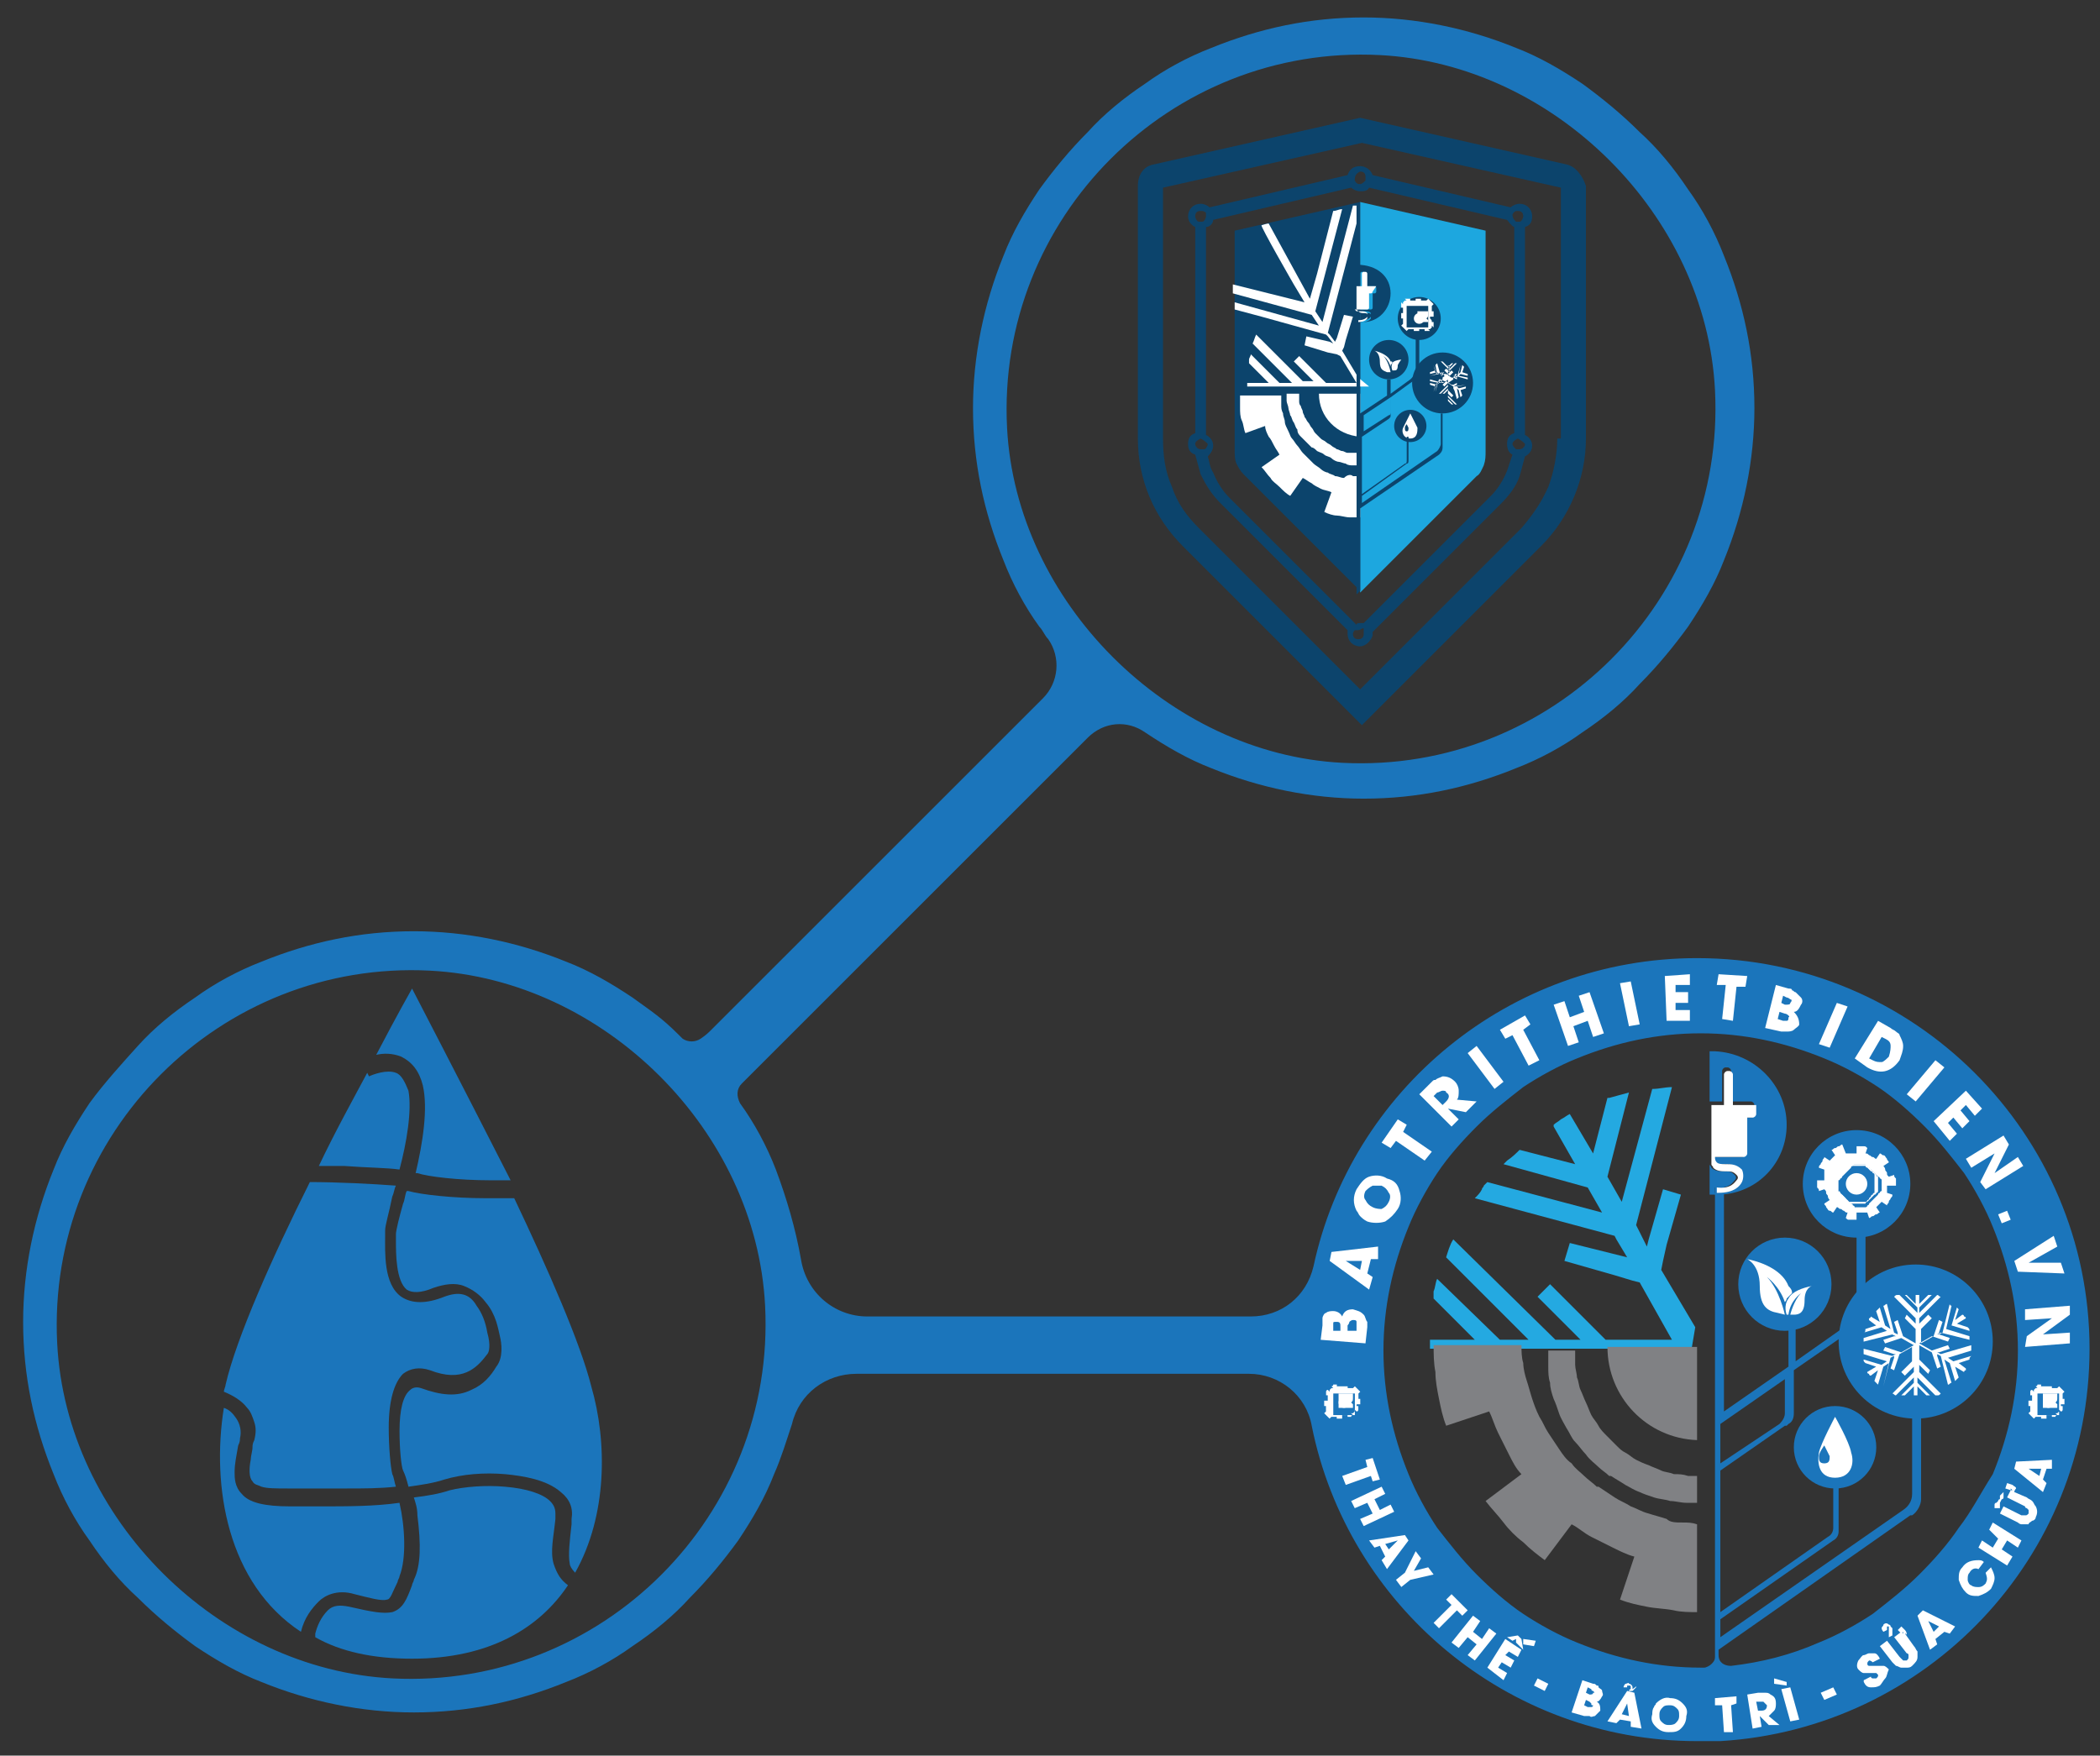 <?xml version="1.0" encoding="utf-8"?>
<!-- Generator: Adobe Illustrator 16.0.0, SVG Export Plug-In . SVG Version: 6.00 Build 0)  -->
<!DOCTYPE svg PUBLIC "-//W3C//DTD SVG 1.1//EN" "http://www.w3.org/Graphics/SVG/1.1/DTD/svg11.dtd">
<svg version="1.1" id="Layer_1" xmlns="http://www.w3.org/2000/svg" xmlns:xlink="http://www.w3.org/1999/xlink" x="0px" y="0px"
	 width="116px" height="97px" viewBox="0 0 116 97" enable-background="new 0 0 116 97" xml:space="preserve">
<rect x="0" y="0" width="116" height="97" fill="#333333" stroke="none"/>
<g>
	<g>
		<g>
			<g>
				<circle fill="#1B75BB" cx="101.365" cy="79.964" r="2.277"/>
			</g>
		</g>
		<g>
			<g>
				<path fill="#1B75BB" d="M93.742,52.938c-10.395,0-19.106,7.326-21.186,17.027c-0.396,1.684-1.782,2.772-3.465,2.772H47.906
					c-1.782,0-3.366-1.288-3.663-3.167c-0.297-1.685-0.792-3.366-1.386-4.95c-0.495-1.287-1.188-2.575-1.98-3.664l0,0
					c-0.198-0.396-0.198-0.791,0.099-1.088l19.107-19.107c0.891-0.891,2.178-0.99,3.168-0.297l0,0
					c1.188,0.792,2.376,1.485,3.662,1.98c2.674,1.089,5.545,1.683,8.415,1.683c2.97,0,5.743-0.594,8.415-1.683
					c1.287-0.495,2.574-1.188,3.663-1.98c1.188-0.792,2.276-1.683,3.168-2.673c0.99-0.99,1.882-2.079,2.673-3.168
					c0.792-1.188,1.485-2.375,1.98-3.663c1.089-2.672,1.683-5.544,1.683-8.415c0-2.97-0.594-5.742-1.683-8.415
					c-0.495-1.287-1.188-2.574-1.98-3.663C92.456,9.28,91.564,8.19,90.574,7.3c-0.99-0.99-2.078-1.881-3.168-2.673
					c-1.188-0.792-2.376-1.485-3.663-1.98c-2.672-1.088-5.544-1.683-8.415-1.683c-2.97,0-5.741,0.594-8.415,1.683
					c-1.286,0.495-2.573,1.188-3.662,1.98C62.063,5.419,60.974,6.31,60.083,7.3c-0.99,0.99-1.881,2.079-2.673,3.168
					c-0.792,1.188-1.485,2.376-1.979,3.663c-1.089,2.673-1.684,5.544-1.684,8.415c0,2.97,0.594,5.742,1.684,8.415
					c0.495,1.288,1.188,2.574,1.979,3.663c0.198,0.198,0.297,0.495,0.495,0.693c0.693,0.99,0.594,2.376-0.297,3.267L39.194,56.996
					c0,0-0.198,0.199-0.495,0.396c-0.297,0.197-0.693,0.197-0.99,0l-0.198-0.197c-0.99-0.99-1.485-1.287-2.574-2.08
					c-1.188-0.791-2.375-1.485-3.663-1.98c-2.673-1.088-5.544-1.682-8.415-1.682c-2.97,0-5.742,0.594-8.415,1.682
					c-1.287,0.495-2.574,1.189-3.663,1.98c-1.188,0.793-2.277,1.684-3.167,2.674c-0.892,0.99-1.881,2.079-2.673,3.167
					c-0.792,1.189-1.485,2.377-1.98,3.664c-1.089,2.673-1.683,5.544-1.683,8.415c0,2.97,0.594,5.741,1.683,8.415
					c0.495,1.286,1.188,2.573,1.98,3.662c0.792,1.188,1.683,2.277,2.673,3.167c0.99,0.99,2.079,1.882,3.167,2.674
					c1.188,0.791,2.376,1.485,3.663,1.98c2.673,1.089,5.544,1.682,8.415,1.682c2.97,0,5.742-0.593,8.415-1.682
					c1.287-0.495,2.574-1.189,3.663-1.98c1.188-0.792,2.277-1.684,3.168-2.674c0.99-0.99,1.881-2.078,2.673-3.167
					c0.792-1.188,1.485-2.376,1.98-3.662c0.396-0.892,0.693-1.882,0.99-2.772c0.396-1.683,1.881-2.773,3.563-2.773h21.681
					c1.683,0,3.168,1.189,3.465,2.872c1.979,9.899,10.79,17.423,21.284,17.423c0.297,0,0.693,0,0.99,0c0.099,0,0.198,0,0.297,0
					c11.385-0.692,20.394-10.097,20.394-21.679C115.423,62.641,105.721,52.938,93.742,52.938z M55.628,23.634
					C55.034,12.051,64.637,2.449,76.22,3.043c9.603,0.495,18.018,8.811,18.513,18.512c0.594,11.583-9.01,21.186-20.592,20.592
					C64.538,41.652,56.123,33.237,55.628,23.634z M21.671,92.734c-9.603-0.495-18.017-8.81-18.512-18.512
					C2.565,62.641,12.167,53.036,23.75,53.63c9.603,0.495,18.018,8.812,18.513,18.514C42.857,83.726,33.254,93.33,21.671,92.734z
					 M108.195,84.42c-0.593,0.89-1.385,1.781-2.178,2.573c-0.792,0.791-1.683,1.485-2.573,2.178
					c-0.892,0.594-1.98,1.189-2.971,1.583c-1.583,0.694-3.168,1.091-4.851,1.288c-0.396,0-0.692-0.197-0.692-0.594V91.15
					l10.592-7.425h0.1c0.297-0.197,0.495-0.594,0.495-0.891v-4.652h-0.495v4.356c0,0.396-0.198,0.691-0.495,0.891l-10.098,7.029
					v-0.99l6.236-4.356l0,0c0.198-0.099,0.297-0.298,0.297-0.495V81.35h-0.297v3.07c0,0.197-0.099,0.395-0.297,0.495l-5.939,4.157
					v-7.821l3.563-2.475h0.1l0.099-0.099c0.198-0.099,0.297-0.298,0.297-0.594v-2.377l2.574-1.782l0.792-0.495h0.099
					c0.298-0.197,0.495-0.594,0.495-0.89v-4.654h-0.495v4.356c0,0.396-0.197,0.692-0.495,0.892l-0.197,0.197l-2.673,1.882v-1.882
					h-0.396v2.179l-3.564,2.476V65.51h-0.495v26.037l0,0l0,0c0,0.197-0.1,0.298-0.198,0.396s-0.297,0.197-0.396,0.197
					c-0.099,0-0.099,0-0.197,0c-2.376,0-4.653-0.495-6.831-1.387c-0.99-0.394-2.079-0.989-2.97-1.583
					c-0.892-0.594-1.782-1.387-2.574-2.178c-0.792-0.792-1.484-1.684-2.178-2.573c-0.595-0.892-1.188-1.979-1.585-2.97
					c-0.89-2.18-1.385-4.455-1.385-6.831c0-2.377,0.495-4.654,1.385-6.832c0.396-0.989,0.99-2.078,1.585-2.97
					s1.386-1.782,2.178-2.573c0.792-0.793,1.683-1.485,2.574-2.18c0.891-0.593,1.979-1.187,2.97-1.583
					c2.178-0.892,4.455-1.387,6.831-1.387c2.377,0,4.652,0.495,6.831,1.387c0.99,0.396,2.079,0.99,2.971,1.583
					c0.89,0.596,1.78,1.387,2.573,2.18c0.792,0.791,1.485,1.682,2.177,2.573c0.595,0.892,1.189,1.98,1.585,2.97
					c0.891,2.178,1.386,4.455,1.386,6.832c0,2.376-0.495,4.651-1.386,6.831C109.384,82.539,108.889,83.528,108.195,84.42z
					 M95.029,80.854v-2.177l3.563-2.476v1.882c0,0.197-0.099,0.396-0.297,0.594L95.029,80.854z"/>
			</g>
		</g>
		<g>
			<g>
				<path fill="#FFFFFF" d="M102.256,80.261c-0.099-0.594-0.891-1.979-0.891-1.979s-0.793,1.484-0.892,1.979
					c-0.099,0.594,0,1.387,0.892,1.387C102.256,81.647,102.454,80.854,102.256,80.261z M100.771,80.854
					c-0.297,0-0.297-0.197-0.297-0.395c0-0.199,0.297-0.596,0.297-0.596s0.198,0.396,0.297,0.596
					C101.067,80.657,101.067,80.854,100.771,80.854z"/>
			</g>
		</g>
		<g>
			<g>
				<g>
					<path fill="#24A9E1" d="M93.643,74.42L93.643,74.42L93.643,74.42L93.643,74.42z M93.643,73.331l-1.88-3.167l0.099-0.495
						l0.198-0.892l0.791-2.772l-0.989-0.296l-0.792,2.771l-0.099,0.396l0,0l0,0l-0.495-0.99l-0.1-0.197l1.98-7.624
						c-0.396,0-0.693,0.101-1.089,0.101l-1.684,6.236l0,0l0,0l-0.791-1.387l1.188-4.652c-0.396,0.099-0.693,0.197-1.09,0.298h-0.098
						l-0.792,3.069l0,0l0,0l-1.288-2.18c-0.197,0.101-0.297,0.199-0.495,0.298c-0.099,0.099-0.297,0.197-0.396,0.298v0.099
						l1.188,2.078l0,0l0,0l-3.069-0.792c-0.198,0.199-0.396,0.396-0.693,0.595c-0.099,0.099-0.099,0.099-0.197,0.197l4.652,1.288
						l0.793,1.385l0,0l0,0l-6.337-1.683l0,0c-0.099,0.099-0.099,0.099-0.198,0.197c0,0.101-0.099,0.101-0.099,0.199
						c-0.1,0.197-0.198,0.296-0.396,0.495l7.722,2.078l0.1,0.197l0.594,0.99l0,0l0,0l-0.396-0.099l-2.772-0.692l-0.297,0.99
						l2.771,0.791l0.99,0.298l0.396,0.099l1.782,3.169h-3.663l-0.99-0.99l-2.079-2.08l-0.692,0.693l2.079,2.079l0.297,0.298l0,0l0,0
						h-1.09h-0.297l-5.643-5.546c-0.197,0.298-0.297,0.694-0.396,0.99l4.554,4.556l0,0l0,0h-1.584l-3.465-3.366
						c-0.1,0.197-0.1,0.495-0.198,0.692c0,0.098,0,0.098,0,0.198l0,0c0,0.099,0,0.099,0,0.197l2.276,2.278l0,0l0,0h-2.475
						c0,0.197,0,0.395,0,0.495l0,0h14.354l0,0l0,0l0,0l0,0l0,0l0,0l0,0l0,0l0,0l0,0l0,0l0,0h0.1L93.643,73.331L93.643,73.331z
						 M93.643,74.42L93.643,74.42L93.643,74.42L93.643,74.42z M93.643,74.42L93.643,74.42L93.643,74.42L93.643,74.42z"/>
				</g>
			</g>
			<g>
				<g>
					<g>
						<path fill="#808184" d="M92.95,84.122c0.297,0,0.495,0,0.792,0.099v4.852c-0.396,0-0.892,0-1.286-0.099
							c-0.495-0.099-0.99-0.099-1.485-0.199c-0.495-0.099-0.99-0.197-1.485-0.395l0.792-2.376c-0.396-0.099-0.792-0.298-1.188-0.495
							c-0.396-0.199-0.791-0.396-1.188-0.594c-0.396-0.199-0.693-0.495-1.089-0.694l-1.485,1.98
							c-0.396-0.296-0.791-0.594-1.188-0.99c-0.396-0.296-0.792-0.692-1.089-1.089c-0.298-0.396-0.693-0.793-0.99-1.188l1.98-1.484
							c-0.298-0.298-0.495-0.694-0.693-1.091c-0.198-0.395-0.396-0.791-0.595-1.188c-0.197-0.396-0.297-0.792-0.495-1.187
							l-2.375,0.791c-0.198-0.495-0.297-0.99-0.396-1.485c-0.099-0.495-0.198-0.99-0.198-1.485
							c-0.099-0.495-0.099-0.989-0.099-1.484l0,0h4.852l0,0c0,0.298,0,0.694,0.099,0.989c0,0.298,0.099,0.694,0.198,0.99
							c0.099,0.298,0.198,0.694,0.297,0.99l0,0c0.099,0.298,0.198,0.594,0.396,0.99c0.197,0.298,0.297,0.594,0.495,0.891
							c0.197,0.298,0.396,0.594,0.594,0.892l0,0c0.198,0.296,0.396,0.594,0.693,0.791c0.198,0.298,0.495,0.495,0.693,0.694
							c0.197,0.197,0.495,0.396,0.692,0.594h0.1l0,0c0.297,0.197,0.593,0.396,0.89,0.594c0.298,0.198,0.595,0.297,0.892,0.494
							c0.297,0.099,0.594,0.298,0.99,0.396l0,0c0.297,0.099,0.693,0.197,0.99,0.298C92.258,84.122,92.555,84.122,92.95,84.122z"/>
					</g>
				</g>
				<g>
					<g>
						<path fill="#808184" d="M93.247,81.549c0.198,0,0.297,0,0.495,0v1.484c-0.198,0-0.396,0-0.595,0
							c-0.297,0-0.593-0.099-0.89-0.099c-0.297-0.1-0.595-0.1-0.892-0.198l0,0c-0.297-0.099-0.594-0.197-0.792-0.296
							c-0.297-0.101-0.594-0.298-0.792-0.396c-0.297-0.199-0.495-0.298-0.792-0.495l0,0h-0.1c-0.197-0.199-0.395-0.298-0.593-0.495
							c-0.198-0.199-0.495-0.396-0.693-0.694c-0.198-0.197-0.396-0.495-0.594-0.692l0,0c-0.198-0.197-0.298-0.495-0.495-0.792
							c-0.1-0.197-0.298-0.495-0.396-0.791c-0.099-0.298-0.198-0.594-0.297-0.793l0,0c-0.1-0.296-0.198-0.594-0.198-0.892
							c-0.099-0.296-0.099-0.594-0.099-0.89c0-0.297,0-0.595,0-0.891l0,0h1.485l0,0c0,0.296,0,0.495,0,0.79
							c0,0.199,0.099,0.495,0.099,0.694c0.099,0.197,0.099,0.495,0.198,0.692l0,0c0.099,0.199,0.198,0.495,0.297,0.694
							c0.099,0.197,0.198,0.495,0.297,0.692c0.1,0.197,0.297,0.396,0.396,0.594l0,0c0.099,0.199,0.297,0.396,0.495,0.593
							c0.197,0.199,0.395,0.396,0.494,0.495c0.198,0.199,0.297,0.298,0.495,0.396l0,0l0,0c0.198,0.099,0.396,0.298,0.594,0.396
							s0.396,0.197,0.693,0.298c0.198,0.099,0.495,0.197,0.693,0.296l0,0c0.198,0.099,0.495,0.099,0.693,0.199
							C92.752,81.45,92.95,81.45,93.247,81.549z"/>
					</g>
				</g>
			</g>
			<g>
				<g>
					<path fill="#808184" d="M93.742,74.42v5.148c-2.771-0.099-4.949-2.376-4.949-5.148H93.742L93.742,74.42L93.742,74.42
						L93.742,74.42L93.742,74.42L93.742,74.42L93.742,74.42L93.742,74.42L93.742,74.42L93.742,74.42L93.742,74.42L93.742,74.42
						L93.742,74.42L93.742,74.42L93.742,74.42L93.742,74.42z"/>
				</g>
			</g>
			<g>
				<g>
					<polygon fill="#FFFFFF" points="93.643,74.42 93.643,74.42 93.643,74.42 					"/>
				</g>
			</g>
		</g>
		<g>
			<g>
				<path fill="#1B75BB" d="M94.732,63.729L94.732,63.729L94.732,63.729z"/>
			</g>
		</g>
		<g>
			<g>
				<path fill="#1B75BB" d="M98.692,62.146c0,2.078-1.585,3.761-3.663,3.859c-0.099,0-0.198,0-0.297,0c-0.1,0-0.198,0-0.297,0
					v-1.683c0,0.099,0.099,0.099,0.099,0.197c0.198,0.199,0.495,0.199,0.693,0.199c0.297,0,0.396,0,0.594,0.197
					c0.1,0.099,0.1,0.199,0,0.298c-0.099,0.099-0.297,0.495-1.089,0.396v0.296h0.099c0.892,0,1.188-0.396,1.287-0.594
					c0.1-0.197,0.1-0.495,0-0.692c-0.297-0.298-0.594-0.298-0.891-0.298c-0.198,0-0.396,0-0.495-0.099
					c-0.1-0.099-0.1-0.199-0.1-0.298h1.585c0.099,0,0.198-0.099,0.198-0.196v-1.98h0.296c0.099,0,0.198-0.099,0.198-0.199v-0.495
					c0-0.099-0.1-0.197-0.198-0.197h-1.089v-1.682c0-0.101-0.099-0.199-0.197-0.199h-0.1c-0.099,0-0.198,0.099-0.198,0.199v1.682
					h-0.692v-2.772c0.099,0,0.197,0,0.297,0C96.91,58.186,98.692,59.967,98.692,62.146z"/>
			</g>
		</g>
		<g>
			<g>
				<circle fill="#1B75BB" cx="105.82" cy="74.123" r="4.257"/>
			</g>
		</g>
		<g>
			<g>
				<circle fill="#1B75BB" cx="98.593" cy="70.956" r="2.575"/>
			</g>
		</g>
		<g>
			<g>
				<circle fill="#1B75BB" cx="102.553" cy="65.411" r="2.97"/>
			</g>
		</g>
		<g>
			<g>
				<path fill="#FFFFFF" d="M107.206,74.816L107.206,74.816L107.206,74.816l-0.198-0.099l0,0l0,0h0.1l0.594-0.197l-0.099-0.199
					l-0.595,0.199l-0.297,0.099l-0.693-0.396l0.693-0.396l0.297,0.099l0.595,0.199l0.099-0.199l-0.594-0.197h-0.1l0,0l0,0
					l0.198-0.099l0,0l1.584,0.396c0-0.101,0-0.101,0-0.199l-1.287-0.396l0,0l0,0l0.298-0.197l0.989,0.298c0-0.101,0-0.101-0.1-0.199
					l0,0l-0.594-0.197l0,0l0,0l0.495-0.298c0,0,0-0.099-0.1-0.099c0,0,0-0.099-0.099-0.099l0,0l0,0l-0.396,0.296l0,0l0,0
					l0.198-0.594l0,0l-0.099-0.099l0,0l-0.296,0.99l-0.298,0.197l0,0l0,0l0.298-1.286l0,0l0,0l0,0c0,0-0.1,0-0.1-0.099l-0.396,1.584
					l0,0l-0.198,0.099l0,0l0,0v-0.099l0.198-0.594l-0.198-0.101l-0.198,0.596l-0.099,0.296l-0.693,0.396V73.43l0.198-0.197
					l0.396-0.396l-0.198-0.197l-0.396,0.396l-0.1,0.099l0,0l0,0v-0.199v-0.099l1.188-1.188c-0.099,0-0.099-0.099-0.198-0.099
					l-0.99,0.99l0,0l0,0v-0.298l0.693-0.692c-0.099,0-0.099,0-0.198,0l0,0l0,0l0,0l-0.495,0.495l0,0l0,0V71.55h-0.099h-0.099l0,0
					l0,0v0.495l0,0l0,0l-0.495-0.495l0,0l0,0c0,0,0,0-0.1,0l0,0l0,0l0.693,0.692v0.298l0,0l0,0l-0.99-0.99c0,0,0,0-0.099,0
					c-0.1,0-0.1,0-0.198,0.099l1.188,1.188v0.099v0.199l0,0l0,0l-0.1-0.099l-0.396-0.396l-0.1,0.197l0.396,0.396l0.199,0.197v0.793
					l-0.694-0.396l-0.099-0.296l-0.197-0.596l-0.199,0.101l0.199,0.594v0.099l0,0l0,0l-0.199-0.099l0,0l-0.396-1.584
					c-0.1,0-0.1,0.099-0.198,0.099l0.396,1.286l0,0l0,0l-0.298-0.197l-0.295-0.99l-0.1,0.099l0,0l0,0l0,0l-0.1,0.099l0,0
					l0.199,0.596l0,0l0,0l-0.495-0.298c0,0,0,0.099-0.1,0.099v0.099l0,0l0,0l0.396,0.298l0,0l0,0l-0.594,0.197
					c0,0.101,0,0.199-0.099,0.199l0.99-0.298l0.296,0.199l0,0l0,0l-1.286,0.395c0,0,0,0,0,0.101v0.099l0,0l0,0l1.583-0.396l0,0l0,0
					l0.198,0.099l0,0l0,0h-0.1l-0.594,0.199l0.099,0.197l0.595-0.197l0.297-0.101l0.693,0.396l-0.693,0.396l-0.297-0.099
					l-0.595-0.199l-0.099,0.199l0.594,0.197h0.1l0,0l0,0l-0.198,0.099l0,0l-1.583-0.395c0,0,0,0,0,0.099s0,0.099,0,0.197
					l1.286,0.396l0,0l0,0l-0.296,0.196l-0.99-0.295c0,0.099,0,0.099,0.099,0.196l0,0l0.594,0.199l0,0l0,0l-0.495,0.296
					c0,0,0,0.099,0.1,0.099c0,0,0,0.101,0.1,0.101l0,0l0,0l0.396-0.298l0,0l0,0l-0.198,0.594l0,0l0,0l0,0c0,0,0,0,0.099,0.099l0,0
					l0,0l0,0l0,0l0,0l0,0l0,0c0,0,0,0,0.1,0.101l0.296-0.99l0.298-0.199l0,0l0,0l-0.298,1.288l0,0l0,0l0,0l0,0l0,0l0,0l0.396-1.583
					l0,0l0.197-0.101l0,0l0,0v0.101l-0.197,0.593l0.197,0.099l0.199-0.593l0.099-0.298l0.692-0.396v0.793l-0.197,0.196l-0.396,0.396
					l0.198,0.199l0.396-0.396l0.1-0.099l0,0l0,0v0.197v0.099l-1.188,1.189c0.099,0,0.099,0.099,0.198,0.099l0.99-0.99l0,0l0,0v0.296
					l-0.693,0.694c0.099,0,0.099,0,0.198,0l0,0l0,0l0,0l0,0l0,0l0.495-0.495l0,0l0,0v0.495h0.1h0.099l0,0l0,0v-0.495l0,0l0,0
					l0.495,0.495l0,0c0.099,0,0.099,0,0.197,0l-0.692-0.694v-0.296l0,0l0,0l0.99,0.99c0,0,0,0,0.099,0c0.1,0,0.1,0,0.198-0.099
					l-1.188-1.189v-0.197v-0.199l0,0l0,0l0.1,0.101l0.396,0.395l0.1-0.197l-0.396-0.396l-0.198-0.196v-0.793l0.693,0.396l0.1,0.298
					l0.197,0.593l0.198-0.099l-0.198-0.595v-0.099l0,0l0,0l0.198,0.099l0,0l0.396,1.585c0.099,0,0.099-0.101,0.198-0.101
					l-0.396-1.285l0,0l0,0l0.297,0.196l0.296,0.99c0.1-0.099,0.1-0.099,0.198-0.197l0,0l-0.198-0.594l0,0l0,0l0.495,0.296
					c0,0,0-0.099,0.1-0.099v-0.099l0,0l0,0l-0.396-0.298l0,0l0,0l0.595-0.196l0,0l0,0l0,0c0-0.099,0-0.099,0.099-0.199l-0.99,0.298
					l-0.296-0.197l0,0l0,0l1.286-0.396c0,0,0,0,0-0.099c0,0,0,0,0-0.101l0,0v-0.099L107.206,74.816L107.206,74.816z M105.82,74.124
					L105.82,74.124L105.82,74.124L105.82,74.124L105.82,74.124L105.82,74.124L105.82,74.124L105.82,74.124L105.82,74.124
					L105.82,74.124L105.82,74.124L105.82,74.124L105.82,74.124L105.82,74.124L105.82,74.124L105.82,74.124L105.82,74.124
					L105.82,74.124L105.82,74.124L105.82,74.124z"/>
			</g>
		</g>
		<g>
			<g>
				<g>
					<g>
						<path fill="#FFFFFF" d="M104.235,65.906l0.297,0.099c0,0.101,0,0.101-0.099,0.199c0,0.099-0.099,0.099-0.099,0.197
							s-0.1,0.099-0.1,0.199l-0.296-0.199l-0.099,0.099l-0.1,0.101l-0.099,0.099l0,0l0.198,0.296c-0.1,0-0.1,0.101-0.198,0.101
							c-0.1,0-0.1,0.099-0.198,0.099s-0.099,0.099-0.198,0.099l-0.099-0.298c-0.1,0-0.1,0-0.198,0s-0.099,0-0.198,0
							c-0.099,0-0.099,0-0.198,0v0.396c-0.099,0-0.099,0-0.197,0c-0.1,0-0.1,0-0.198,0c-0.1,0-0.1,0-0.198-0.099l0.099-0.298
							c-0.099,0-0.099,0-0.197-0.099c-0.1,0-0.1-0.099-0.198-0.099c-0.1,0-0.1-0.099-0.198-0.099l-0.198,0.296
							c-0.099,0-0.099-0.099-0.198-0.099c-0.099,0-0.099-0.099-0.197-0.197c0-0.099-0.1-0.099-0.1-0.199l0.297-0.197
							c0,0-0.099-0.099-0.099-0.197c0-0.101-0.099-0.101-0.099-0.199s0-0.099-0.1-0.197l-0.297,0.099c0-0.099,0-0.099-0.099-0.197
							c0-0.101,0-0.101,0-0.199s0-0.099,0-0.197h0.396c0-0.099,0-0.099,0-0.199c0-0.099,0-0.099,0-0.197s0-0.099,0-0.197
							l-0.297-0.101c0-0.099,0-0.099,0.099-0.197c0-0.099,0.1-0.099,0.1-0.197c0-0.101,0.099-0.101,0.099-0.199l0.297,0.199
							l0.1-0.101l0.099-0.099l0.1-0.099l0,0l-0.198-0.297c0.099,0,0.099-0.099,0.198-0.099c0.099,0,0.099-0.099,0.197-0.099
							c0.1,0,0.1-0.099,0.198-0.099l0.198,0.495c0.099,0,0.099,0,0.198,0c0.099,0,0.099,0,0.198,0c0.099,0,0.099,0,0.197,0v-0.396
							c0.1,0,0.1,0,0.198,0c0.1,0,0.1,0,0.198,0s0.099,0,0.198,0.099l-0.1,0.298c0.1,0,0.1,0,0.198,0.098
							c0.1,0,0.1,0.099,0.198,0.099s0.099,0.099,0.198,0.099l0.198-0.295c0.099,0,0.099,0.098,0.196,0.098
							c0.1,0,0.1,0.099,0.198,0.197c0,0.101,0.1,0.101,0.1,0.199l-0.298,0.197c0,0,0.1,0.099,0.1,0.199
							c0,0.099,0.099,0.099,0.099,0.197s0,0.099,0.1,0.197l0.297-0.099c0,0.099,0,0.099,0.099,0.199c0,0.099,0,0.099,0,0.197
							s0,0.099,0,0.197h-0.791v-0.099v-0.099v-0.099l0,0c0,0,0-0.099-0.099-0.099c0,0,0-0.101-0.1-0.101l-0.099-0.099l0,0
							l-0.1-0.099l-0.099-0.099l-0.099-0.099l0,0l0,0l-0.1-0.101c0,0-0.099,0-0.099-0.099c0,0-0.1,0-0.1-0.099l0,0h-0.099h-0.099
							h-0.1h-0.1h-0.099h-0.099l0,0c0,0-0.099,0-0.099,0.099c0,0-0.1,0-0.1,0.099l-0.1,0.101l0,0l0,0l-0.099,0.099l-0.099,0.099
							l-0.099,0.099l0,0l-0.1,0.099c0,0,0,0.101-0.1,0.101c0,0,0,0.099-0.099,0.099l0,0v0.099v0.099v0.099l0,0v0.101v0.099v0.099
							l0,0c0,0,0,0.099,0.099,0.099c0,0,0,0.099,0.1,0.099l0.1,0.101l0,0l0.099,0.099l0.099,0.099l0.099,0.099l0,0l0,0l0.1,0.099
							c0,0,0.1,0,0.1,0.101c0,0,0.099,0,0.099,0.099l0,0h0.099h0.099h0.1h0.1h0.099h0.099l0,0c0,0,0.1,0,0.1-0.099
							c0,0,0.099,0,0.099-0.101l0.1-0.099l0,0l0,0l0.099-0.099l0.099-0.099l0.1-0.099l0,0l0.099-0.101c0,0,0-0.099,0.1-0.099
							c0,0,0-0.099,0.099-0.099l0,0v-0.099V65.61V65.51h0.296c0,0.101,0,0.101,0,0.199S104.235,65.808,104.235,65.906
							C104.235,65.808,104.235,65.808,104.235,65.906z"/>
					</g>
				</g>
				<g>
					<g>
						<path fill="#FFFFFF" d="M103.543,65.411h0.198v0.099v0.101v0.099l0,0v0.099c0,0,0,0.099-0.099,0.099c0,0,0,0.099-0.1,0.099
							l0,0l-0.099,0.101l-0.099,0.099l-0.1,0.099l0,0l0,0l-0.099,0.099c0,0-0.1,0-0.1,0.099h-0.099l0,0h-0.099h-0.1h-0.1h-0.099
							h-0.099h-0.099l0,0h-0.1c0,0-0.1,0-0.1-0.099c0,0-0.099,0-0.099-0.099l0,0l0,0c0,0-0.099,0-0.099-0.099l-0.099-0.099
							l-0.1-0.101l0,0l-0.1-0.099c0,0,0-0.099-0.099-0.099v-0.099l0,0V65.61V65.51v-0.099v-0.099v-0.099v-0.099l0,0v-0.101
							c0,0,0-0.099,0.099-0.099c0,0,0-0.099,0.1-0.099l0,0l0.1-0.099l0.099-0.099l0.099-0.101l0,0l0,0l0.099-0.099
							c0,0,0.1,0,0.1-0.099h0.1l0,0h0.099h0.099h0.099h0.1h0.1h0.099l0,0h0.099c0,0,0.1,0,0.1,0.099c0,0,0.099,0,0.099,0.099l0,0
							l0,0c0,0,0.1,0,0.1,0.101l0.099,0.099l0.099,0.099l0,0l0.1,0.099c0,0,0,0.099,0.099,0.099v0.101l0,0v0.099v0.099v0.099
							H103.543v-0.099v-0.099v-0.099l0,0v-0.101v-0.099c0,0,0-0.099-0.099-0.099l0,0c0,0,0-0.099-0.099-0.099l-0.1-0.099
							c0,0,0,0-0.099-0.101l0,0l0,0c0,0-0.1,0-0.1-0.099h-0.099h-0.099l0,0h-0.1h-0.099h-0.1h-0.099h-0.099h-0.1l0,0h-0.1h-0.099
							c0,0-0.099,0-0.099,0.099l0,0l0,0c0,0-0.099,0-0.099,0.101l-0.1,0.099c0,0,0,0.099-0.1,0.099l0,0c0,0,0,0.099-0.099,0.099
							v0.099v0.101l0,0v0.099v0.099v0.099v0.099v0.101v0.099l0,0v0.099v0.099c0,0,0,0.099,0.099,0.099l0,0c0,0,0,0.101,0.1,0.101
							l0.1,0.099c0,0,0,0,0.099,0.099l0,0l0,0c0,0,0.099,0,0.099,0.099h0.099h0.1l0,0h0.1h0.099h0.099h0.1h0.099h0.1l0,0h0.099
							h0.099c0,0,0.1,0,0.1-0.099l0,0l0,0c0,0,0.099,0,0.099-0.099l0.1-0.099c0,0,0-0.101,0.099-0.101l0,0c0,0,0-0.099,0.099-0.099
							v-0.099v-0.099l0,0V65.61V65.51C103.543,65.411,103.543,65.411,103.543,65.411z"/>
					</g>
				</g>
			</g>
			<g>
				<g>
					<circle fill="#FFFFFF" cx="102.553" cy="65.411" r="0.594"/>
				</g>
			</g>
		</g>
		<g>
			<g>
				<g>
					<g>
						<path fill="#FFFFFF" d="M74.933,77.688h0.099v0.099v0.099c0,0,0,0.101-0.099,0.101l-0.1-0.101c0,0,0,0,0,0.101
							c0,0,0,0-0.099,0.099c0,0,0,0-0.099,0l0,0l0.099,0.099c0,0-0.099,0-0.099,0.099h-0.1h-0.099v-0.099c0,0,0,0-0.1,0h-0.099
							h-0.099v0.197h-0.1h-0.1h-0.099v-0.099c0,0,0,0-0.099,0c0,0,0,0-0.099,0c0,0,0,0-0.099,0l-0.1,0.099c0,0,0,0-0.099-0.099
							c0,0,0,0-0.099-0.099c0,0,0,0-0.099-0.099l0.099-0.099c0,0,0,0,0-0.101c0,0,0,0,0-0.099c0,0,0,0,0-0.099h-0.099v-0.099V77.49
							V77.39h0.197v-0.099v-0.099c0,0,0,0,0-0.099H73.25v-0.099v-0.101c0,0,0-0.099,0.099-0.099l0.099,0.099c0,0,0,0,0-0.099
							c0,0,0,0,0.1-0.099c0,0,0,0,0.099,0l0,0l-0.099-0.099c0,0,0.099,0,0.099-0.099h0.099h0.099v0.099c0,0,0,0,0.099,0h0.1h0.1l0,0
							h0.099h0.099h0.1v0.099c0,0,0,0,0.099,0c0,0,0,0,0.1,0c0,0,0,0,0.099,0l0.099-0.099c0,0,0,0,0.1,0.099c0,0,0,0,0.099,0.099
							c0,0,0,0,0.1,0.099l-0.1,0.101c0,0,0,0,0,0.099c0,0,0,0,0,0.099c0,0,0,0,0,0.099h0.1v0.099v0.101v0.099h-0.298
							c0,0,0,0,0-0.099c0,0,0,0,0-0.101c0,0,0,0,0-0.099l0,0c0,0,0,0,0-0.099c0,0,0,0,0-0.099c0,0,0,0,0-0.099l0,0l0,0l0,0l0,0l0,0
							l0,0c0,0,0,0-0.099,0c0,0,0,0-0.099,0c0,0,0,0-0.1,0l0,0c0,0,0,0-0.099,0c0,0,0,0-0.1,0c0,0,0,0-0.099,0s0,0-0.099,0
							c0,0,0,0-0.1,0c0,0,0,0-0.1,0l0,0c0,0,0,0-0.099,0c0,0,0,0-0.099,0c0,0,0,0-0.099,0l0,0l0,0l0,0l0,0l0,0l0,0c0,0,0,0,0,0.099
							c0,0,0,0,0,0.099c0,0,0,0,0,0.099l0,0c0,0,0,0,0,0.099c0,0,0,0,0,0.101c0,0,0,0,0,0.099l0,0c0,0,0,0,0,0.099c0,0,0,0,0,0.099
							c0,0,0,0,0,0.099l0,0c0,0,0,0,0,0.101c0,0,0,0,0,0.099c0,0,0,0,0,0.099l0,0l0,0l0,0l0,0l0,0l0,0c0,0,0,0,0.099,0
							c0,0,0,0,0.099,0c0,0,0,0,0.099,0l0,0c0,0,0,0,0.1,0c0,0,0,0,0.1,0c0,0,0,0,0.099,0s0,0,0.099,0c0,0,0,0,0.1,0
							c0,0,0,0,0.099,0l0,0c0,0,0,0,0.1,0c0,0,0,0,0.099,0c0,0,0,0,0.099,0l0,0l0,0l0,0l0,0l0,0l0,0c0,0,0,0,0-0.099
							c0,0,0,0,0-0.099c0,0,0,0,0-0.101l0,0c0,0,0,0,0-0.099c0,0,0,0,0-0.099c0,0,0,0,0-0.099h0.1V77.688
							C74.933,77.589,74.933,77.589,74.933,77.688L74.933,77.688z"/>
					</g>
				</g>
				<g>
					<g>
						<path fill="#FFFFFF" d="M74.636,77.49L74.636,77.49C74.734,77.49,74.734,77.49,74.636,77.49
							c0.099,0.099,0.099,0.099,0.099,0.099s0,0,0,0.099l0,0c0,0,0,0,0,0.099l0,0l0,0l0,0l0,0l0,0l0,0l0,0l0,0l0,0l0,0
							c0,0,0,0-0.099,0l0,0c0,0,0,0-0.1,0c0,0,0,0-0.099,0c0,0,0,0-0.1,0c-0.099,0,0,0-0.099,0c0,0,0,0-0.099,0c0,0,0,0-0.1,0l0,0
							c0,0,0,0-0.099,0l0,0l0,0l0,0l0,0l0,0l0,0l0,0l0,0l0,0l0,0c0,0,0,0,0-0.099l0,0c0,0,0,0,0-0.099c0,0,0,0,0-0.099
							c0,0,0,0,0-0.101c0,0,0,0,0-0.099c0,0,0,0,0-0.099c0,0,0,0,0-0.099l0,0c0,0,0,0,0-0.099l0,0l0,0l0,0l0,0l0,0l0,0l0,0l0,0l0,0
							l0,0c0,0,0,0,0.099,0l0,0c0,0,0,0,0.1,0c0,0,0,0,0.099,0c0,0,0,0,0.099,0c0.1,0,0,0,0.1,0c0,0,0,0,0.099,0c0,0,0,0,0.1,0l0,0
							c0,0,0,0,0.099,0l0,0l0,0l0,0l0,0l0,0l0,0l0,0l0,0l0,0l0,0c0,0,0,0,0,0.099l0,0c0,0,0,0,0,0.099
							C74.734,77.39,74.734,77.39,74.636,77.49C74.734,77.49,74.734,77.49,74.636,77.49L74.636,77.49L74.636,77.49
							C74.636,77.39,74.636,77.39,74.636,77.49c0-0.101,0-0.101,0-0.101l0,0l0,0l0,0l0,0l0,0l0,0l0,0l0,0l0,0l0,0l0,0l0,0l0,0l0,0
							l0,0l0,0l0,0l0,0l0,0l0,0l0,0l0,0l0,0l0,0l0,0l0,0l0,0l0,0l0,0l0,0l0,0l0,0l0,0l0,0l0,0l0,0l0,0l0,0l0,0l0,0l0,0l0,0l0,0l0,0
							l0,0l0,0l0,0l0,0l0,0l0,0l0,0l0,0l0,0l0,0l0,0l0,0l0,0l0,0l0,0l0,0l0,0l0,0l0,0l0,0l0,0l0,0l0,0l0,0l0,0l0,0l0,0l0,0l0,0l0,0
							C74.636,77.589,74.636,77.589,74.636,77.49C74.636,77.589,74.636,77.589,74.636,77.49L74.636,77.49z"/>
					</g>
				</g>
			</g>
			<g>
				<g>
					<circle fill="#FFFFFF" cx="74.239" cy="77.489" r="0.297"/>
				</g>
			</g>
		</g>
		<g>
			<g>
				<g>
					<g>
						<path fill="#FFFFFF" d="M113.839,77.688h0.099v0.099v0.099c0,0,0,0.101-0.099,0.101l-0.099-0.101c0,0,0,0,0,0.101
							c0,0,0,0-0.1,0.099c0,0,0,0-0.099,0l0,0l0.099,0.099c0,0-0.099,0-0.099,0.099h-0.1h-0.099v-0.099c0,0,0,0-0.099,0h-0.1h-0.099
							v0.197h-0.1h-0.099h-0.099v-0.099c0,0,0,0-0.1,0c0,0,0,0-0.1,0c0,0,0,0-0.099,0l-0.099,0.099c0,0,0,0-0.099-0.099
							c0,0,0,0-0.1-0.099c0,0,0,0-0.1-0.099l0.1-0.099c0,0,0,0,0-0.101c0,0,0,0,0-0.099c0,0,0,0,0-0.099h-0.1v-0.099V77.49V77.39
							h0.199v-0.099v-0.099c0,0,0,0,0-0.099h-0.1v-0.099v-0.101c0,0,0-0.099,0.1-0.099l0.099,0.099c0,0,0,0,0-0.099
							c0,0,0,0,0.099-0.099c0,0,0,0,0.099,0l0,0l-0.099-0.099c0,0,0.099,0,0.099-0.099h0.1h0.1v0.099c0,0,0,0,0.099,0h0.099h0.099
							l0,0h0.1h0.1h0.099v0.099c0,0,0,0,0.099,0c0,0,0,0,0.1,0c0,0,0,0,0.099,0l0.1-0.099c0,0,0,0,0.099,0.099c0,0,0,0,0.099,0.099
							c0,0,0,0,0.1,0.099l-0.1,0.101c0,0,0,0,0,0.099c0,0,0,0,0,0.099c0,0,0,0,0,0.099h0.1v0.099v0.101v0.099h-0.297
							c0,0,0,0,0-0.099c0,0,0,0,0-0.101c0,0,0,0,0-0.099l0,0c0,0,0,0,0-0.099c0,0,0,0,0-0.099c0,0,0,0,0-0.099l0,0l0,0l0,0l0,0l0,0
							l0,0c0,0,0,0-0.1,0c0,0,0,0-0.099,0c0,0,0,0-0.1,0l0,0c0,0,0,0-0.099,0c0,0,0,0-0.099,0c0,0,0,0-0.1,0c-0.099,0,0,0-0.099,0
							c0,0,0,0-0.1,0c0,0,0,0-0.099,0l0,0c0,0,0,0-0.099,0c0,0,0,0-0.1,0c0,0,0,0-0.1,0l0,0l0,0l0,0l0,0l0,0l0,0c0,0,0,0,0,0.099
							c0,0,0,0,0,0.099c0,0,0,0,0,0.099l0,0c0,0,0,0,0,0.099c0,0,0,0,0,0.101c0,0,0,0,0,0.099l0,0c0,0,0,0,0,0.099c0,0,0,0,0,0.099
							c0,0,0,0,0,0.099l0,0c0,0,0,0,0,0.101c0,0,0,0,0,0.099c0,0,0,0,0,0.099l0,0l0,0l0,0l0,0l0,0l0,0c0,0,0,0,0.1,0c0,0,0,0,0.1,0
							c0,0,0,0,0.099,0l0,0c0,0,0,0,0.099,0c0,0,0,0,0.1,0c0,0,0,0,0.099,0c0.1,0,0,0,0.1,0c0,0,0,0,0.099,0c0,0,0,0,0.099,0l0,0
							c0,0,0,0,0.1,0c0,0,0,0,0.099,0c0,0,0,0,0.1,0l0,0l0,0l0,0l0,0l0,0l0,0c0,0,0,0,0-0.099c0,0,0,0,0-0.099c0,0,0,0,0-0.101l0,0
							c0,0,0,0,0-0.099c0,0,0,0,0-0.099c0,0,0,0,0-0.099h0.099V77.688C113.839,77.589,113.839,77.589,113.839,77.688L113.839,77.688
							z"/>
					</g>
				</g>
				<g>
					<g>
						<path fill="#FFFFFF" d="M113.542,77.49L113.542,77.49C113.641,77.49,113.641,77.49,113.542,77.49
							c0.099,0.099,0.099,0.099,0.099,0.099s0,0,0,0.099l0,0c0,0,0,0,0,0.099l0,0l0,0l0,0l0,0l0,0l0,0l0,0l0,0l0,0l0,0
							c0,0,0,0-0.099,0l0,0c0,0,0,0-0.1,0c0,0,0,0-0.099,0c0,0,0,0-0.099,0c-0.1,0,0,0-0.1,0c0,0,0,0-0.099,0c0,0,0,0-0.1,0l0,0
							c0,0,0,0-0.099,0l0,0l0,0l0,0l0,0l0,0l0,0l0,0l0,0l0,0l0,0c0,0,0,0,0-0.099l0,0c0,0,0,0,0-0.099c0,0,0,0,0-0.099
							c0,0,0,0,0-0.101c0,0,0,0,0-0.099c0,0,0,0,0-0.099c0,0,0,0,0-0.099l0,0c0,0,0,0,0-0.099l0,0l0,0l0,0l0,0l0,0l0,0l0,0l0,0l0,0
							l0,0c0,0,0,0,0.099,0l0,0c0,0,0,0,0.1,0c0,0,0,0,0.099,0c0,0,0,0,0.1,0c0.099,0,0,0,0.099,0c0,0,0,0,0.099,0c0,0,0,0,0.1,0
							l0,0c0,0,0,0,0.099,0l0,0l0,0l0,0l0,0l0,0l0,0l0,0l0,0l0,0l0,0c0,0,0,0,0,0.099l0,0c0,0,0,0,0,0.099
							C113.641,77.39,113.641,77.39,113.542,77.49C113.641,77.49,113.641,77.49,113.542,77.49L113.542,77.49L113.542,77.49
							C113.542,77.39,113.542,77.39,113.542,77.49c0-0.101,0-0.101,0-0.101l0,0l0,0l0,0l0,0l0,0l0,0l0,0l0,0l0,0l0,0l0,0l0,0l0,0
							l0,0l0,0l0,0l0,0l0,0l0,0l0,0l0,0l0,0l0,0l0,0l0,0l0,0l0,0l0,0l0,0l0,0l0,0l0,0l0,0l0,0l0,0l0,0l0,0l0,0l0,0l0,0l0,0l0,0l0,0
							l0,0l0,0l0,0l0,0l0,0l0,0l0,0l0,0l0,0l0,0l0,0l0,0l0,0l0,0l0,0l0,0l0,0l0,0l0,0l0,0l0,0l0,0l0,0l0,0l0,0l0,0l0,0l0,0l0,0l0,0
							l0,0C113.542,77.589,113.542,77.589,113.542,77.49C113.542,77.589,113.542,77.589,113.542,77.49L113.542,77.49z"/>
					</g>
				</g>
			</g>
			<g>
				<g>
					<circle fill="#FFFFFF" cx="113.146" cy="77.489" r="0.297"/>
				</g>
			</g>
		</g>
		<g>
			<g>
				<path fill="#FFFFFF" d="M98.989,71.449c-0.099,0.101-0.198,0.199-0.297,0.298c0,0.099-0.1,0.197-0.1,0.197
					c-0.297-0.889-0.99-1.384-0.99-1.384c0.693,0.692,0.99,2.078,0.99,2.078l-0.396-0.099c-0.595-0.101-0.99-0.396-0.99-1.484
					c0-1.189-0.693-1.485-0.693-1.485c0.99,0.197,1.98,0.692,2.277,1.485C98.989,71.253,98.989,71.352,98.989,71.449z"/>
			</g>
		</g>
		<g>
			<g>
				<path fill="#FFFFFF" d="M100.078,71.056c0,0-0.396,0.099-0.396,0.79c0,0.694-0.297,0.793-0.595,0.793h-0.197
					c0,0,0.197-0.793,0.594-1.189c0,0-0.594,0.396-0.693,1.189h-0.099c0,0-0.198-0.495,0.099-0.892
					C98.989,71.352,99.583,71.154,100.078,71.056z"/>
			</g>
		</g>
		<g>
			<g>
				<path fill="#FFFFFF" d="M96.811,61.055h-1.088v-1.682c0-0.099-0.1-0.197-0.198-0.197h-0.099c-0.1,0-0.198,0.099-0.198,0.197
					v1.682h-0.693v3.268c0,0.099,0.099,0.099,0.099,0.197c0.198,0.199,0.495,0.199,0.693,0.199c0.297,0,0.396,0,0.595,0.197
					c0.099,0.099,0.099,0.199,0,0.298c-0.1,0.099-0.298,0.495-1.09,0.396v0.296h0.1c0.891,0,1.188-0.396,1.287-0.594
					c0.099-0.197,0.099-0.495,0-0.692c-0.297-0.298-0.595-0.298-0.892-0.298c-0.198,0-0.396,0-0.495-0.099
					c-0.099-0.099-0.099-0.199-0.099-0.298h1.584c0.1,0,0.197-0.099,0.197-0.196v-1.98h0.297c0.1,0,0.198-0.099,0.198-0.199v-0.495
					C96.91,61.055,96.91,61.055,96.811,61.055z M94.732,63.729L94.732,63.729L94.732,63.729L94.732,63.729z"/>
			</g>
		</g>
		<g>
			<g>
				<path fill="#FFFFFF" d="M75.328,72.639c0.1,0.099,0.1,0.296,0.198,0.396c0,0.099,0,0.099,0,0.197v0.099l-0.099,0.892
					l-2.475-0.197l0.099-0.793c0-0.099,0-0.197,0-0.197c0-0.101,0-0.101,0-0.199s0.1-0.296,0.198-0.296
					c0.099-0.101,0.297-0.101,0.396-0.101c0.197,0,0.396,0.101,0.495,0.298c0.099-0.298,0.297-0.396,0.594-0.396
					C75.031,72.439,75.131,72.439,75.328,72.639z M73.646,73.134c0,0,0,0.099,0,0.197v0.199h0.396v-0.199
					c0-0.197,0-0.296-0.198-0.296C73.646,73.035,73.646,73.035,73.646,73.134z M74.536,73.035c0,0,0,0.099-0.099,0.197v0.298h0.495
					v-0.298c0-0.099,0-0.197,0-0.197c0-0.101-0.1-0.101-0.198-0.101S74.536,73.035,74.536,73.035z"/>
			</g>
			<g>
				<path fill="#FFFFFF" d="M76.121,69.57h-0.396l-0.198,0.791l0.297,0.199l-0.197,0.692l-2.178-1.584l0.099-0.495l2.574-0.298
					V69.57z M74.338,69.669L74.338,69.669l0.793,0.495l0.099-0.495H74.338z"/>
			</g>
			<g>
				<path fill="#FFFFFF" d="M77.309,65.808c0.099,0.298,0.099,0.692-0.099,0.99c-0.198,0.298-0.396,0.495-0.693,0.692
					c-0.297,0.1-0.693,0.1-0.99,0c-0.198-0.099-0.297-0.197-0.396-0.296c-0.1-0.099-0.1-0.199-0.198-0.298
					c-0.198-0.396-0.198-0.791,0-1.188c0.198-0.298,0.396-0.594,0.693-0.694c0.297-0.099,0.692-0.099,0.99,0.101
					C77.012,65.214,77.21,65.411,77.309,65.808z M75.823,65.51c-0.197,0.101-0.297,0.199-0.396,0.298c-0.1,0.197-0.1,0.396,0,0.495
					c0.099,0.197,0.198,0.298,0.396,0.396c0.198,0.099,0.396,0.099,0.495,0.099c0.198-0.099,0.298-0.197,0.396-0.396
					c0.099-0.197,0.099-0.396,0-0.495c-0.099-0.197-0.198-0.296-0.396-0.396C76.22,65.51,76.021,65.51,75.823,65.51z"/>
			</g>
			<g>
				<path fill="#FFFFFF" d="M77.506,62.54l1.585,1.091l-0.396,0.494l-1.583-1.09l-0.298,0.396l-0.495-0.296l0.892-1.288l0.494,0.298
					L77.506,62.54z"/>
			</g>
			<g>
				<path fill="#FFFFFF" d="M80.972,61.451l-0.99-0.197l0,0l0.595,0.594l-0.396,0.396l-1.782-1.783l0.594-0.593
					c0.1-0.099,0.1-0.099,0.1-0.099c0.099-0.099,0.099-0.099,0.197-0.099c0.1-0.101,0.198-0.101,0.396-0.199
					c0.297,0,0.495,0.099,0.693,0.298c0.099,0.099,0.198,0.295,0.198,0.494c0,0.197,0,0.396-0.1,0.495l1.089,0.099L80.972,61.451z
					 M79.685,60.264c-0.099,0-0.198,0.099-0.297,0.099l-0.198,0.197l0.495,0.495l0.198-0.197c0.198-0.197,0.198-0.396,0-0.495
					C79.883,60.264,79.783,60.264,79.685,60.264z"/>
			</g>
			<g>
				<path fill="#FFFFFF" d="M82.556,60.165l-1.484-1.979l0.494-0.396l1.485,1.98L82.556,60.165z"/>
			</g>
			<g>
				<path fill="#FFFFFF" d="M84.14,56.897l0.891,1.683l-0.594,0.298l-0.891-1.683l-0.396,0.197l-0.297-0.495l1.386-0.792
					l0.298,0.494L84.14,56.897z"/>
			</g>
			<g>
				<path fill="#FFFFFF" d="M88.001,57.294l-0.298-0.892L86.911,56.7l0.297,0.89l-0.594,0.199l-0.792-2.277l0.594-0.197l0.297,0.891
					l0.793-0.297l-0.298-0.892l0.595-0.197l0.792,2.275L88.001,57.294z"/>
			</g>
			<g>
				<path fill="#FFFFFF" d="M89.98,56.7l-0.495-2.376l0.594-0.099l0.495,2.374L89.98,56.7z"/>
			</g>
			<g>
				<path fill="#FFFFFF" d="M92.06,56.402l-0.099-2.475l1.385-0.099v0.594h-0.791v0.396h0.692v0.594h-0.692v0.396h0.791v0.593H92.06
					z"/>
			</g>
			<g>
				<path fill="#FFFFFF" d="M95.921,54.521l-0.198,1.881l-0.595-0.099l0.198-1.881h-0.495l0.1-0.594l1.583,0.099l-0.098,0.594
					H95.921z"/>
			</g>
			<g>
				<path fill="#FFFFFF" d="M99.088,56.897c-0.099,0.099-0.297,0.099-0.396,0.099c-0.1,0-0.1,0-0.198,0h-0.099l-0.892-0.197
					l0.594-2.376l0.693,0.197c0.1,0,0.198,0,0.198,0.101c0.099,0,0.099,0.099,0.198,0.099c0.099,0.099,0.198,0.197,0.297,0.296
					c0.099,0.101,0.099,0.298,0,0.396c-0.099,0.199-0.198,0.396-0.396,0.396c0.198,0.197,0.298,0.396,0.298,0.691
					C99.386,56.7,99.188,56.799,99.088,56.897z M98.791,56.105c0,0-0.099-0.099-0.198-0.099l-0.297-0.099l-0.099,0.396l0.297,0.099
					c0.099,0,0.198,0,0.198,0c0.099,0,0.099-0.099,0.099-0.197C98.891,56.205,98.791,56.105,98.791,56.105z M98.891,55.216
					c0,0-0.1-0.101-0.198-0.101l-0.198-0.099l-0.099,0.396l0.197,0.099c0.198,0,0.298,0,0.298-0.099
					C98.989,55.314,98.989,55.216,98.891,55.216z"/>
			</g>
			<g>
				<path fill="#FFFFFF" d="M100.474,57.69l0.99-2.277l0.594,0.197l-0.99,2.277L100.474,57.69z"/>
			</g>
			<g>
				<path fill="#FFFFFF" d="M103.147,58.977l-0.693-0.495l1.287-2.079l0.692,0.396c0.099,0.099,0.198,0.099,0.297,0.197
					c0.1,0.099,0.198,0.099,0.198,0.199c0.099,0.197,0.198,0.395,0.198,0.594c0,0.296-0.1,0.495-0.198,0.791
					C104.434,59.274,103.841,59.373,103.147,58.977z M104.434,57.789c0-0.199-0.099-0.298-0.297-0.396l-0.197-0.099l-0.693,1.188
					l0.198,0.099c0.198,0.101,0.297,0.101,0.495,0.101c0.098,0,0.296-0.199,0.396-0.298
					C104.434,58.085,104.434,57.888,104.434,57.789z"/>
			</g>
			<g>
				<path fill="#FFFFFF" d="M105.325,60.461l1.584-1.881l0.495,0.396l-1.584,1.881L105.325,60.461z"/>
			</g>
			<g>
				<path fill="#FFFFFF" d="M106.811,61.946l1.781-1.683l0.891,0.99l-0.396,0.396l-0.495-0.596l-0.297,0.298l0.495,0.594
					l-0.396,0.396l-0.495-0.594l-0.296,0.296l0.494,0.596l-0.396,0.395L106.811,61.946z"/>
			</g>
			<g>
				<path fill="#FFFFFF" d="M109.384,65.313l0.792-1.583l0,0l-1.287,0.79l-0.297-0.495l2.079-1.285l0.297,0.495l-0.792,1.583l0,0
					l1.287-0.892l0.297,0.495l-2.079,1.288L109.384,65.313z"/>
			</g>
			<g>
				<path fill="#FFFFFF" d="M110.374,67.096l0.495-0.199l0.198,0.495l-0.495,0.198L110.374,67.096z"/>
			</g>
			<g>
				<path fill="#FFFFFF" d="M111.463,70.263l-0.197-0.594l2.177-1.387l0.198,0.594l-1.584,0.892l0,0h1.782l0.198,0.594
					L111.463,70.263z"/>
			</g>
			<g>
				<path fill="#FFFFFF" d="M111.957,73.826l1.387-0.99l0,0l-1.485,0.099v-0.594l2.476-0.197v0.495l-1.485,1.089l0,0l1.485-0.099
					v0.594l-2.476,0.197L111.957,73.826z"/>
			</g>
		</g>
		<g>
			<g>
				<path fill="#FFFFFF" d="M94.732,63.729L94.732,63.729L94.732,63.729z"/>
			</g>
		</g>
		<g>
			<g>
				<g>
					<path fill="#FFFFFF" d="M94.732,63.729L94.732,63.729L94.732,63.729z"/>
				</g>
			</g>
		</g>
		<g>
			<g>
				<g>
					<g>
						<path fill="none" d="M31.77,86.895c-0.099,0.296-0.297,0.495-0.495,0.791c0,0,0,0-0.099-0.099
							c-0.297-0.298-0.495-0.594-0.594-0.989c-0.198-0.692-0.099-1.485,0.099-2.476c0-0.099,0-0.197,0-0.298
							c0-0.296-0.099-0.495-0.297-0.692c-0.495-0.396-1.387-0.691-2.475-0.792c-1.089-0.099-2.178,0-3.069,0.199
							c-0.594,0.197-1.288,0.296-1.98,0.396c0.099,0.296,0.099,0.692,0.198,0.99c0.198,1.584,0.099,2.771-0.198,3.563
							c0,0.099-0.099,0.197-0.099,0.296c-0.297,0.793-0.594,1.288-1.089,1.485c-0.495,0.199-1.089,0.101-2.375-0.296
							c-0.495-0.099-0.891-0.099-1.188,0.197c-0.396,0.298-0.594,0.892-0.693,1.288c0,0.098,0,0.098,0,0.196
							c-0.297-0.099-0.495-0.295-0.792-0.494c0.198-0.692,0.495-1.286,0.99-1.683c0.396-0.298,0.99-0.594,1.98-0.396
							c0.792,0.197,1.485,0.396,1.782,0.298c0.198-0.101,0.297-0.396,0.594-0.99c0-0.101,0.099-0.199,0.099-0.298
							c0.396-0.989,0.297-2.772,0-4.157c-1.386,0.099-2.871,0.099-4.356,0.197l0,0c-0.495,0-1.089,0-1.584,0c0,0,0,0-0.099,0
							c-1.485,0-2.277-0.197-2.673-0.691c-0.297-0.396-0.396-0.892-0.396-1.189c0-0.396,0.099-0.892,0.198-1.485
							c0-0.099,0-0.197,0.099-0.396c0.099-0.494,0-0.79-0.198-1.088c-0.198-0.197-0.495-0.396-0.693-0.594
							c0-0.298,0.099-0.594,0.198-0.892c0.495,0.199,0.891,0.495,1.287,0.892c0.198,0.197,0.297,0.495,0.396,0.793
							c0.099,0.296,0.099,0.593,0,0.989c0,0.099,0,0.197-0.099,0.395c0,0.298-0.099,0.495-0.099,0.694
							c-0.099,0.594-0.099,0.99,0.099,1.188c0.099,0.099,0.297,0.199,0.495,0.298c0.396,0.099,0.891,0.099,1.485,0.099
							c0.594,0,1.089,0,1.683,0c0.495,0,0.99,0,1.485,0c0.99,0,1.881-0.099,2.771-0.099c-0.099-0.298-0.099-0.495-0.198-0.694
							c-0.099-0.395-0.297-1.485-0.198-2.573c0-1.485,0.297-2.377,0.792-2.971c0.396-0.396,0.99-0.495,1.485-0.197
							c1.881,0.692,2.574-0.099,3.167-0.891c0.099-0.099,0.099-0.396,0.099-0.99c-0.099-0.594-0.297-1.089-0.594-1.485
							c-0.495-0.594-1.089-0.793-1.782-0.495c-0.99,0.396-1.782,0.396-2.376,0c-0.99-0.691-0.99-2.475-0.892-3.366
							c0-0.099,0-0.296,0-0.296c0-0.298,0.099-0.891,0.396-1.881c0.099-0.199,0.099-0.396,0.198-0.594
							c-1.287-0.101-3.267-0.199-4.752-0.199c0.099-0.296,0.297-0.594,0.396-0.892c0.396,0,0.891,0,1.386,0
							c1.386,0,2.375,0.101,3.069,0.199c0.396-1.583,0.693-3.366,0.396-4.455c-0.099-0.494-0.396-0.792-0.693-0.989
							c-0.495-0.199-1.188,0.099-1.485,0.197l-0.099-0.197c0.198-0.298,0.297-0.594,0.495-0.892c0.396-0.099,0.99-0.099,1.386,0.099
							c0.594,0.199,0.99,0.793,1.188,1.583c0.297,1.288,0,3.071-0.396,4.852h0.099c0.594,0.199,2.178,0.298,4.059,0.396
							c0.099,0,0.099,0,0.198,0c0.297,0,0.594,0,0.891,0c0.099,0.298,0.297,0.594,0.396,0.892c-0.396,0-0.891,0-1.386,0
							c-0.099,0-0.099,0-0.198,0c-1.782,0-3.564-0.199-4.256-0.396c0,0,0,0-0.099,0c-0.099,0.197-0.099,0.495-0.198,0.692
							c-0.198,0.793-0.396,1.484-0.396,1.684c0,0.099,0,0.197,0,0.396c0,0.692-0.099,2.178,0.594,2.673
							c0.297,0.196,0.792,0.196,1.485-0.099c0.594-0.199,1.188-0.298,1.683-0.099c0.495,0.099,0.891,0.394,1.188,0.889
							c0.495,0.694,0.693,1.485,0.792,1.882c0.099,0.298,0.099,1.189-0.198,1.684c-0.297,0.495-0.792,0.99-1.386,1.286
							c-0.792,0.396-1.683,0.298-2.772-0.099c-0.297-0.099-0.495,0-0.593,0.099c-0.297,0.298-0.495,1.189-0.594,2.277
							c0,1.089,0.099,1.98,0.198,2.178c0.099,0.199,0.198,0.495,0.297,0.892c0.692-0.099,1.386-0.197,1.98-0.396
							c0.891-0.296,2.177-0.396,3.366-0.296c0.99,0.099,2.277,0.296,3.069,0.99c0.495,0.395,0.693,0.889,0.594,1.484
							c0,0.099,0,0.197,0,0.296c-0.099,0.892-0.198,1.584-0.099,2.18C31.571,86.499,31.67,86.695,31.77,86.895z"/>
					</g>
				</g>
			</g>
			<g>
				<g>
					<g>
						<path fill="#1B75BB" d="M22.067,64.62c-0.693-0.101-1.782-0.101-3.068-0.199c-0.495,0-0.99,0-1.387,0
							c0.892-1.881,1.881-3.662,2.673-5.146l0.099,0.197c0.198-0.099,0.99-0.396,1.485-0.197c0.297,0.099,0.495,0.495,0.693,0.989
							C22.761,61.353,22.464,63.136,22.067,64.62z"/>
					</g>
				</g>
				<g>
					<g>
						<path fill="#1B75BB" d="M28.206,65.214c-0.297,0-0.594,0-0.891,0c-0.099,0-0.099,0-0.198,0c-1.782,0-3.465-0.199-4.059-0.396
							h-0.099c0.396-1.682,0.692-3.563,0.396-4.851c-0.198-0.791-0.594-1.286-1.188-1.584c-0.495-0.197-0.99-0.197-1.386-0.099
							c1.188-2.277,1.98-3.664,1.98-3.664S25.434,59.77,28.206,65.214z"/>
					</g>
				</g>
				<g>
					<g>
						<path fill="#1B75BB" d="M31.77,86.895c-0.198-0.199-0.297-0.396-0.297-0.494c-0.099-0.495,0-1.288,0.099-2.18
							c0-0.099,0-0.197,0-0.296c0.099-0.596-0.099-1.09-0.594-1.484c-0.792-0.694-2.079-0.892-3.068-0.99
							c-1.188-0.101-2.376,0-3.366,0.296c-0.594,0.199-1.287,0.298-1.98,0.396c-0.099-0.396-0.198-0.692-0.297-0.892
							c-0.099-0.197-0.198-1.188-0.198-2.178c0-1.188,0.198-1.979,0.594-2.277c0.099-0.099,0.297-0.197,0.594-0.099
							c1.089,0.396,1.98,0.495,2.772,0.099c0.693-0.296,1.089-0.791,1.386-1.286c0.396-0.494,0.297-1.287,0.198-1.684
							s-0.198-1.188-0.792-1.882c-0.297-0.395-0.693-0.691-1.188-0.889c-0.495-0.199-1.089-0.101-1.683,0.099
							c-0.693,0.295-1.188,0.295-1.485,0.099c-0.594-0.495-0.594-1.98-0.594-2.673c0-0.101,0-0.298,0-0.396
							c0-0.199,0.198-0.989,0.396-1.684c0.099-0.197,0.099-0.495,0.198-0.692c0,0,0,0,0.099,0c0.693,0.197,2.475,0.396,4.257,0.396
							c0.099,0,0.099,0,0.197,0c0.495,0,0.892,0,1.387,0c1.881,3.96,3.663,8.019,4.256,10.395
							C33.551,79.667,33.551,83.726,31.77,86.895z"/>
					</g>
				</g>
				<g>
					<g>
						<path fill="#1B75BB" d="M31.374,87.587c-1.584,2.377-4.356,4.059-8.613,4.059c-2.178,0-3.96-0.396-5.346-1.187
							c0-0.099,0-0.099,0-0.199c0.099-0.395,0.297-0.89,0.693-1.286c0.297-0.298,0.693-0.298,1.188-0.199
							c1.287,0.298,1.881,0.396,2.375,0.298c0.594-0.197,0.792-0.692,1.089-1.485c0-0.099,0.099-0.197,0.099-0.298
							c0.396-0.79,0.396-1.979,0.198-3.563c0-0.396-0.099-0.692-0.198-0.989c0.792-0.099,1.386-0.197,1.98-0.396
							c0.792-0.197,1.98-0.296,3.069-0.197c1.188,0.099,2.079,0.396,2.475,0.792c0.198,0.197,0.297,0.395,0.297,0.692
							c0,0.099,0,0.197,0,0.298c-0.099,0.99-0.297,1.781-0.099,2.476C30.779,86.993,30.977,87.289,31.374,87.587
							C31.274,87.587,31.274,87.587,31.374,87.587z"/>
					</g>
				</g>
				<g>
					<g>
						<path fill="#1B75BB" d="M26.918,74.816c-0.594,0.792-1.386,1.583-3.168,0.891c-0.594-0.197-1.089-0.099-1.485,0.197
							c-0.495,0.495-0.792,1.485-0.792,2.971c0,1.09,0.099,2.179,0.198,2.575c0.099,0.197,0.099,0.395,0.198,0.692
							c-0.891,0.099-1.782,0.099-2.772,0.099c-0.495,0-0.99,0-1.485,0c-0.593,0-1.088,0-1.683,0c-0.693,0-1.188,0-1.485-0.099
							c-0.198-0.099-0.396-0.099-0.495-0.298c-0.198-0.197-0.198-0.692-0.099-1.188c0-0.197,0.099-0.495,0.099-0.692
							c0-0.101,0-0.199,0.099-0.396c0.099-0.396,0.099-0.693,0-0.989c-0.099-0.298-0.198-0.594-0.396-0.793
							c-0.296-0.396-0.792-0.692-1.287-0.892c0-0.099,0.099-0.296,0.099-0.395c0.594-2.575,2.574-7.03,4.653-11.188
							c1.485,0,3.465,0.099,4.752,0.197c-0.099,0.199-0.099,0.396-0.198,0.596c-0.198,0.99-0.396,1.583-0.396,1.879
							c0,0.101,0,0.199,0,0.298c0,0.892-0.099,2.673,0.891,3.366c0.594,0.396,1.386,0.396,2.376,0
							c0.792-0.297,1.386-0.199,1.782,0.495c0.297,0.396,0.495,0.892,0.594,1.485C27.116,74.321,27.017,74.718,26.918,74.816z"/>
					</g>
				</g>
				<g>
					<g>
						<g>
							<path fill="#1B75BB" d="M22.067,87.092c0,0.099-0.099,0.197-0.099,0.298c-0.297,0.594-0.396,0.99-0.594,0.99
								c-0.297,0.099-0.99-0.101-1.782-0.298c-0.99-0.298-1.683,0.099-1.98,0.396c-0.396,0.396-0.792,0.892-0.99,1.683
								c-4.059-2.673-4.95-8.019-4.257-12.375c0.297,0.099,0.495,0.298,0.693,0.594c0.198,0.298,0.297,0.693,0.198,1.09
								c0,0.099,0,0.197-0.099,0.395c-0.099,0.596-0.198,0.99-0.198,1.485c0,0.298,0,0.793,0.396,1.189
								c0.396,0.494,1.287,0.691,2.673,0.691c0,0,0,0,0.099,0c0.495,0,1.089,0,1.584,0l0,0c1.485,0,2.97,0,4.356-0.197
								C22.365,84.319,22.464,86.103,22.067,87.092z"/>
						</g>
					</g>
				</g>
			</g>
		</g>
		<g>
			<g>
				<g>
					<path fill="#0C446C" d="M86.516,9.082L75.131,6.508L63.746,9.082c-0.595,0.099-0.892,0.594-0.892,1.188v13.959
						c0,2.277,0.892,4.355,2.476,5.94l9.899,9.899l0,0l9.899-9.899c1.584-1.584,2.476-3.762,2.476-5.94V10.27
						C87.406,9.675,87.011,9.181,86.516,9.082z M86.021,24.229c0,0.891-0.198,1.881-0.495,2.672
						c-0.396,0.892-0.891,1.584-1.484,2.277l-8.91,8.91l-8.91-8.91c-0.692-0.693-1.188-1.386-1.484-2.277
						c-0.396-0.891-0.495-1.782-0.495-2.672v-13.86l10.988-2.475l10.988,2.475v13.86H86.021z"/>
				</g>
			</g>
			<g>
				<g>
					<g>
						<g>
							<path fill="#0C446C" d="M75.131,35.712c-0.396,0-0.693-0.297-0.693-0.693c0-0.099,0-0.099,0-0.198l-7.029-7.028
								c-0.495-0.495-0.792-0.99-1.089-1.584c-0.099-0.396-0.198-0.693-0.297-1.089c-0.296-0.099-0.396-0.297-0.396-0.594
								s0.1-0.495,0.396-0.594V12.546c-0.197-0.099-0.396-0.297-0.396-0.594c0-0.396,0.297-0.693,0.692-0.693
								c0.198,0,0.396,0.099,0.495,0.198l7.623-1.782c0.099-0.296,0.297-0.495,0.693-0.495c0.297,0,0.594,0.198,0.692,0.495
								l7.623,1.782c0.1-0.099,0.297-0.198,0.495-0.198c0.396,0,0.693,0.296,0.693,0.693c0,0.297-0.099,0.495-0.396,0.594V24.03
								c0.198,0.099,0.396,0.297,0.396,0.594c0,0.296-0.198,0.495-0.396,0.594c-0.099,0.396-0.197,0.693-0.297,1.089
								c-0.198,0.593-0.594,1.088-1.089,1.583l-7.029,7.029c0,0.099,0,0.099,0,0.198C75.725,35.415,75.428,35.712,75.131,35.712z
								 M74.833,34.821L74.833,34.821c-0.099,0.099-0.099,0.198-0.099,0.198c0,0.198,0.099,0.297,0.297,0.297
								s0.297-0.099,0.297-0.297c0-0.099,0-0.099,0-0.198v-0.099h-0.099C75.131,34.821,75.031,34.821,74.833,34.821L74.833,34.821z
								 M75.131,34.425c0.099,0,0.099,0,0.197,0l7.029-7.029c0.396-0.396,0.693-0.891,0.891-1.386
								c0.1-0.297,0.198-0.594,0.298-0.891c-0.198-0.099-0.298-0.297-0.298-0.594s0.1-0.495,0.396-0.594V12.546
								c-0.198-0.099-0.297-0.297-0.396-0.396l-7.622-1.782c-0.1,0.198-0.298,0.198-0.495,0.198c-0.198,0-0.396-0.099-0.495-0.198
								l-7.623,1.782c0,0.198-0.198,0.396-0.396,0.396V24.03c0.198,0.099,0.396,0.297,0.396,0.594c0,0.198-0.1,0.396-0.297,0.594
								c0.099,0.297,0.099,0.594,0.297,0.891c0.198,0.495,0.495,0.99,0.891,1.386l7.029,7.029
								C74.933,34.425,75.031,34.425,75.131,34.425z M66.319,24.229L66.319,24.229c-0.198,0.099-0.297,0.198-0.297,0.297
								s0.099,0.297,0.297,0.297h0.099h0.1c0.099,0,0.198-0.198,0.198-0.297C66.616,24.426,66.518,24.328,66.319,24.229
								L66.319,24.229z M83.843,24.229L83.843,24.229c-0.198,0.099-0.297,0.198-0.297,0.297s0.099,0.198,0.197,0.297h0.1h0.099
								c0.1,0,0.297-0.099,0.297-0.297C84.14,24.426,84.041,24.328,83.843,24.229L83.843,24.229z M83.546,11.854L83.546,11.854
								c0,0.198,0.099,0.297,0.197,0.396h0.1h0.099c0.1,0,0.198-0.198,0.198-0.297c0-0.198-0.099-0.297-0.297-0.297
								C83.743,11.655,83.645,11.655,83.546,11.854L83.546,11.854z M66.319,11.655c-0.198,0-0.297,0.099-0.297,0.297
								c0,0.099,0.099,0.297,0.198,0.297h0.099h0.099c0.1,0,0.198-0.198,0.198-0.297v-0.099v-0.099
								C66.518,11.655,66.418,11.655,66.319,11.655z M74.833,9.973L74.833,9.973c0.1,0.198,0.198,0.198,0.298,0.198
								c0.099,0,0.197-0.099,0.297-0.198V9.874V9.774c0-0.198-0.1-0.296-0.297-0.296C74.933,9.576,74.833,9.675,74.833,9.973
								L74.833,9.973z"/>
						</g>
					</g>
				</g>
			</g>
			<g>
				<g>
					<path fill="#1DA7DF" d="M82.061,12.745v12.176c0,0.297,0,0.495-0.1,0.792c-0.099,0.198-0.198,0.495-0.396,0.594l-6.435,6.435
						V11.161L82.061,12.745z"/>
				</g>
			</g>
			<g>
				<g>
					<path fill="#0C446C" d="M75.131,11.161v21.482l-6.435-6.435c-0.198-0.198-0.298-0.396-0.396-0.594s-0.099-0.495-0.099-0.792
						V12.745L75.131,11.161z"/>
				</g>
			</g>
			<g>
				<g>
					<g>
						<path fill="#FFFFFF" d="M75.031,21.357L75.031,21.357L75.031,21.357L75.031,21.357z M75.031,20.863l-0.891-1.485l0.099-0.198
							l0.099-0.396l0.396-1.288l-0.495-0.099l-0.396,1.287l-0.099,0.198l0,0l0,0l-0.296-0.396l-0.1-0.099l1.584-6.039
							c0,0.198,0-0.99,0-0.99h-0.198l-1.683,6.435l0,0l0,0l-0.396-0.594l1.484-5.643c-0.198,0-0.298,0.099-0.495,0.099l-0.891,3.465
							l-0.396,1.386l0,0l0,0l-2.277-4.158c-0.099,0-0.395,0.099-0.395,0.099c-0.1,0,1.781,3.267,1.781,3.267l0,0l0.594,0.99l0,0l0,0
							l-3.96-0.99v0.495l2.178,0.594l2.179,0.594l0.396,0.594l0,0l0,0l-4.652-1.287l0,0l0,0v0.396l1.485,0.396l0,0l3.563,0.99
							l0.099,0.099l0.297,0.396l0,0l0,0l-0.197-0.099l-1.287-0.297l-0.1,0.495l1.287,0.396l0.494,0.099l0.198,0.099l0.892,1.485
							H73.25l-0.495-0.495l-0.99-0.99l-0.297,0.297l0.99,0.99l0.099,0.099l0,0l0,0h-0.495h-0.099l-2.574-2.574
							c-0.099,0.198-0.099,0.297-0.197,0.495l2.177,2.178l0,0l0,0h-0.692l-1.584-1.584c0,0.099-0.099,0.198-0.099,0.297v0.099l0,0
							v0.099l1.088,1.089l0,0l0,0h-1.188c0,0.099,0,0.198,0,0.198l0,0h6.732l0,0l0,0l0,0l0,0l0,0l0,0l0,0l0,0l0,0l0,0l0,0l0,0l0,0
							L75.031,20.863L75.031,20.863z M75.031,21.357L75.031,21.357L75.031,21.357L75.031,21.357z M75.031,21.357L75.031,21.357
							L75.031,21.357L75.031,21.357z"/>
					</g>
				</g>
				<g>
					<g>
						<g>
							<path fill="#FFFFFF" d="M74.734,26.308c0.099,0,0.198,0,0.396,0v2.276c-0.198,0-0.396,0-0.595,0s-0.495-0.099-0.693-0.099
								c-0.197,0-0.494-0.099-0.691-0.198l0.396-1.089c-0.198-0.099-0.396-0.099-0.594-0.198s-0.396-0.198-0.495-0.297
								c-0.198-0.099-0.297-0.198-0.495-0.297l-0.693,0.99c-0.198-0.099-0.396-0.297-0.594-0.495
								c-0.198-0.198-0.396-0.296-0.495-0.495c-0.198-0.198-0.298-0.396-0.494-0.594l0.989-0.693
								c-0.1-0.198-0.198-0.297-0.298-0.495c-0.099-0.198-0.197-0.396-0.297-0.495c-0.099-0.198-0.198-0.396-0.198-0.594
								l-1.088,0.396c-0.099-0.198-0.099-0.495-0.198-0.693c-0.099-0.198-0.099-0.495-0.099-0.693c0-0.198,0-0.495,0-0.693l0,0
								h2.276l0,0c0,0.198,0,0.297,0,0.495c0,0.198,0,0.297,0.099,0.495c0,0.197,0.1,0.296,0.1,0.495l0,0
								c0,0.099,0.099,0.297,0.198,0.495c0.099,0.198,0.099,0.297,0.197,0.396c0.1,0.099,0.198,0.297,0.298,0.396l0,0
								c0.099,0.099,0.197,0.296,0.297,0.396c0.099,0.099,0.198,0.198,0.297,0.297c0.099,0.099,0.198,0.198,0.297,0.297l0,0l0,0
								c0.1,0.099,0.297,0.198,0.396,0.297c0.099,0.099,0.297,0.198,0.396,0.198c0.1,0.099,0.297,0.099,0.396,0.198l0,0
								c0.198,0,0.297,0.099,0.495,0.099C74.438,26.208,74.636,26.208,74.734,26.308z"/>
						</g>
					</g>
					<g>
						<g>
							<path fill="#FFFFFF" d="M74.833,25.02c0.1,0,0.198,0,0.198,0v0.693c-0.099,0-0.198,0-0.297,0s-0.297,0-0.396-0.099
								c-0.099,0-0.297-0.099-0.396-0.099l0,0c-0.1,0-0.297-0.099-0.396-0.198c-0.099-0.099-0.297-0.099-0.396-0.198
								c-0.1-0.099-0.198-0.099-0.396-0.198l0,0l0,0c-0.099-0.099-0.198-0.197-0.297-0.197c-0.1-0.099-0.198-0.198-0.297-0.297
								c-0.1-0.099-0.198-0.198-0.298-0.297l0,0c-0.099-0.099-0.197-0.198-0.197-0.396c-0.1-0.099-0.1-0.198-0.198-0.396
								c-0.1-0.099-0.1-0.297-0.198-0.396l0,0c0-0.098-0.099-0.296-0.099-0.396s-0.1-0.297-0.1-0.396s0-0.297,0-0.396l0,0h0.693l0,0
								c0,0.099,0,0.198,0,0.396c0,0.099,0,0.198,0.099,0.297c0,0.099,0.1,0.198,0.1,0.297l0,0c0,0.099,0.099,0.197,0.099,0.296
								c0.1,0.099,0.1,0.198,0.198,0.297c0.099,0.099,0.099,0.198,0.198,0.297l0,0c0.099,0.099,0.099,0.198,0.198,0.297
								c0.099,0.099,0.197,0.198,0.297,0.297c0.099,0.099,0.198,0.099,0.297,0.198l0,0l0,0c0.099,0.099,0.198,0.099,0.297,0.198
								s0.197,0.099,0.296,0.198c0.1,0,0.198,0.099,0.298,0.099l0,0c0.099,0,0.197,0.099,0.297,0.099
								C74.636,25.02,74.734,25.02,74.833,25.02z"/>
						</g>
					</g>
				</g>
				<g>
					<g>
						<path fill="#FFFFFF" d="M75.131,21.654v2.475c-1.288-0.099-2.277-1.089-2.277-2.376h2.277V21.654L75.131,21.654L75.131,21.654
							L75.131,21.654L75.131,21.654L75.131,21.654L75.131,21.654L75.131,21.654L75.131,21.654L75.131,21.654L75.131,21.654
							L75.131,21.654L75.131,21.654L75.131,21.654L75.131,21.654z"/>
					</g>
				</g>
				<g>
					<g>
						<polygon fill="#FFFFFF" points="75.031,21.357 75.031,21.357 75.031,21.357 						"/>
					</g>
				</g>
			</g>
			<g>
				<g>
					<g>
						<circle fill="#0C446C" cx="77.902" cy="23.535" r="0.891"/>
					</g>
				</g>
				<g>
					<g>
						<path fill="#FFFFFF" d="M78.298,23.634c-0.099-0.198-0.396-0.792-0.396-0.792s-0.297,0.593-0.396,0.792
							c-0.099,0.198,0,0.594,0.396,0.594C78.298,24.229,78.298,23.833,78.298,23.634z M77.704,23.833
							c-0.099,0-0.099-0.099-0.099-0.198s0.099-0.198,0.099-0.198l0.099,0.198C77.803,23.733,77.803,23.833,77.704,23.833z"/>
					</g>
				</g>
				<g>
					<g>
						<path fill="#0C446C" d="M79.586,22.744v1.782c0,0.099-0.1,0.297-0.198,0.396l-4.158,2.872v-0.396l2.475-1.782l0,0
							c0.099,0,0.099-0.099,0.099-0.198v-1.287h-0.099v1.287c0,0.099,0,0.198-0.099,0.198l-2.376,1.683v-3.168l1.485-0.99l0,0l0,0
							c0.099-0.099,0.099-0.099,0.099-0.198v-0.99l1.089-0.792l0.297-0.198l0,0c0.099-0.099,0.198-0.198,0.198-0.396v-1.881h-0.198
							v1.782c0,0.099-0.099,0.297-0.198,0.396l-0.099,0.099l-1.089,0.792v-0.792h-0.197v0.891l-1.485,0.99v-5.148h-0.198v10.395
							h0.198l0,0l4.355-2.97l0,0c0.1-0.099,0.198-0.198,0.198-0.396v-1.881h-0.099V22.744z M75.328,22.941l1.485-0.99v0.792
							c0,0.099,0,0.197-0.099,0.197l-1.387,0.892V22.941z M79.586,22.744v1.782c0,0.099-0.1,0.297-0.198,0.396l-4.158,2.872v-0.396
							l2.475-1.782l0,0c0.099,0,0.099-0.099,0.099-0.198v-1.287h-0.099v1.287c0,0.099,0,0.198-0.099,0.198l-2.376,1.683v-3.168
							l1.485-0.99l0,0l0,0c0.099-0.099,0.099-0.099,0.099-0.198v-0.99l1.089-0.792l0.297-0.198l0,0
							c0.099-0.099,0.198-0.198,0.198-0.396v-1.881h-0.198v1.782c0,0.099-0.099,0.297-0.198,0.396l-0.099,0.099l-1.089,0.792v-0.792
							h-0.197v0.891l-1.485,0.99v-5.148h-0.198v10.395h0.198l0,0l4.355-2.97l0,0c0.1-0.099,0.198-0.198,0.198-0.396v-1.881h-0.099
							V22.744z M75.328,22.941l1.485-0.99v0.792c0,0.099,0,0.197-0.099,0.197l-1.387,0.892V22.941z M79.586,22.744v1.782
							c0,0.099-0.1,0.297-0.198,0.396l-4.158,2.872v-0.396l2.475-1.782l0,0c0.099,0,0.099-0.099,0.099-0.198v-1.287h-0.099v1.287
							c0,0.099,0,0.198-0.099,0.198l-2.376,1.683v-3.168l1.485-0.99l0,0l0,0c0.099-0.099,0.099-0.099,0.099-0.198v-0.99l1.089-0.792
							l0.297-0.198l0,0c0.099-0.099,0.198-0.198,0.198-0.396v-1.881h-0.198v1.782c0,0.099-0.099,0.297-0.198,0.396l-0.099,0.099
							l-1.089,0.792v-0.792h-0.197v0.891l-1.485,0.99v-5.148h-0.198v10.395h0.198l0,0l4.355-2.97l0,0
							c0.1-0.099,0.198-0.198,0.198-0.396v-1.881h-0.099V22.744z M75.328,22.941l1.485-0.99v0.792c0,0.099,0,0.197-0.099,0.197
							l-1.387,0.892V22.941z M79.586,22.744v1.782c0,0.099-0.1,0.297-0.198,0.396l-4.158,2.872v-0.396l2.475-1.782l0,0
							c0.099,0,0.099-0.099,0.099-0.198v-1.287h-0.099v1.287c0,0.099,0,0.198-0.099,0.198l-2.376,1.683v-3.168l1.485-0.99l0,0l0,0
							c0.099-0.099,0.099-0.099,0.099-0.198v-0.99l1.089-0.792l0.297-0.198l0,0c0.099-0.099,0.198-0.198,0.198-0.396v-1.881h-0.198
							v1.782c0,0.099-0.099,0.297-0.198,0.396l-0.099,0.099l-1.089,0.792v-0.792h-0.197v0.891l-1.485,0.99v-5.148h-0.198v15.146
							l0.198-0.198v-4.554l4.355-2.97l0,0c0.1-0.099,0.198-0.198,0.198-0.396v-1.881h-0.099V22.744z M75.328,22.941l1.485-0.99
							v0.792c0,0.099,0,0.197-0.099,0.197l-1.387,0.892V22.941z"/>
					</g>
				</g>
				<g>
					<g>
						<path fill="#1B75BB" d="M75.229,16.903L75.229,16.903L75.229,16.903z"/>
					</g>
				</g>
				<g>
					<g>
						<path fill="#0C446C" d="M76.813,16.209c0,0.891-0.692,1.584-1.485,1.584h-0.099h-0.099v-0.693c0,0,0,0,0.099,0.099
							c0.099,0.099,0.198,0.099,0.297,0.099c0.1,0,0.198,0,0.198,0.099v0.099c0,0-0.099,0.198-0.495,0.198v0.099l0,0
							c0.396,0,0.495-0.198,0.495-0.198c0-0.099,0-0.198,0-0.297c-0.099-0.099-0.198-0.099-0.396-0.099c-0.099,0-0.099,0-0.197,0
							l-0.1-0.099h0.693c0,0,0.099,0,0.099-0.099v-0.792h0.1c0,0,0.099,0,0.099-0.099v-0.198c0,0,0-0.099-0.099-0.099h-0.495v-0.693
							c0,0,0-0.099-0.1-0.099h-0.099c0,0-0.099,0-0.099,0.099v0.693h-0.298v-1.188h0.1C76.121,14.625,76.813,15.318,76.813,16.209z"
							/>
					</g>
				</g>
				<g>
					<g>
						<circle fill="#0C446C" cx="79.685" cy="21.159" r="1.683"/>
					</g>
				</g>
				<g>
					<g>
						<circle fill="#0C446C" cx="76.715" cy="19.873" r="1.089"/>
					</g>
				</g>
				<g>
					<g>
						<circle fill="#0C446C" cx="78.397" cy="17.596" r="1.188"/>
					</g>
				</g>
				<g>
					<g>
						<path fill="#FFFFFF" d="M80.278,21.357L80.278,21.357L80.278,21.357L80.278,21.357L80.278,21.357L80.278,21.357L80.278,21.357
							l0.198-0.099v-0.099l-0.198,0.099H80.18l-0.297-0.198l0.297-0.197h0.099l0.198,0.099v-0.099l-0.198-0.099l0,0l0,0l0,0h0.1l0,0
							l0.693,0.198v-0.099l-0.495-0.099l0,0l0,0l0.099-0.099l0.396,0.099v-0.099l0,0l-0.298-0.099l0,0l0,0l0.198-0.099l0,0l0,0l0,0
							l0,0l-0.198,0.099l0,0l0,0l0.1-0.297l0,0c0,0,0,0-0.1-0.099l0,0l-0.099,0.396l-0.099,0.099l0,0l0,0l0.099-0.495l0,0l0,0l0,0
							l0,0l-0.198,0.693l0,0h-0.099l0,0l0,0l0,0l0.099-0.198h-0.099l-0.1,0.198v0.099l-0.297,0.198v-0.296l0.1-0.099l0.197-0.198
							l-0.099-0.099l-0.198,0.198l0,0l0,0l0,0v-0.099l0,0l0.495-0.495h-0.099l-0.396,0.396l0,0l0,0v-0.099l0.297-0.297
							c0,0,0,0-0.099,0l0,0l0,0l0,0l-0.198,0.198l0,0l0,0V20.07l0,0l0,0l0,0l0,0v0.099l0,0l0,0l-0.198-0.198l0,0l0,0l0,0l0,0l0,0
							l0.298,0.297v0.099l0,0l0,0l-0.396-0.396l0,0c0,0,0,0-0.099,0l0.495,0.495l0,0v0.099l0,0l0,0l0,0l-0.198-0.198l-0.1,0.099
							l0.198,0.198l0.1,0.099v0.296l-0.298-0.197v-0.099l-0.099-0.198h-0.099l0.099,0.198l0,0l0,0l0,0h-0.099l0,0l-0.198-0.693
							c0,0,0,0-0.1,0.099l0.1,0.495l0,0l0,0l-0.1-0.099l-0.099-0.396l0,0l0,0l0,0l0,0l0,0l0,0l0.099,0.297l0,0l0,0l-0.197-0.099l0,0
							l0,0l0,0l0,0l0.197,0.099l0,0l0,0l-0.297,0.099v0.099l0.396-0.099l0.099,0.099l0,0l0,0l-0.495,0.099l0,0l0,0l0,0l0,0
							l0.693-0.198l0,0l0,0h0.099l0,0l0,0l0,0l-0.197,0.099v0.099l0.197-0.099h0.1l0.297,0.198l-0.297,0.197h-0.1l-0.197-0.099
							v0.099l0.197,0.099l0,0l0,0l0,0h-0.099l0,0l-0.693-0.198l0,0c0,0,0,0,0,0.099l0.495,0.099l0,0l0,0l-0.099,0.099l-0.396-0.099
							v0.099l0,0l0.297,0.099l0,0l0,0l-0.197,0.099l0,0l0,0l0,0l0,0l0.197-0.099l0,0l0,0l-0.099,0.297l0,0l0,0l0,0l0,0l0,0l0,0l0,0
							l0,0l0,0l0,0l0,0l0,0l0.099-0.396l0.1-0.099l0,0l0,0l-0.1,0.495l0,0l0,0l0,0l0,0l0,0l0,0l0.198-0.693l0,0h0.1l0,0l0,0l0,0
							l-0.1,0.198h0.1l0.099-0.198v-0.099l0.297-0.198v0.297l-0.099,0.099l-0.198,0.198l0.099,0.099l0.198-0.198l0,0l0,0l0,0v0.099
							l0,0l-0.495,0.495h0.1l0.396-0.396l0,0l0,0v0.099l-0.297,0.297c0,0,0,0,0.099,0l0,0l0,0l0,0l0,0l0,0l0.198-0.198l0,0l0,0
							v0.198l0,0l0,0l0,0l0,0v0.396l0,0l0,0l0.198,0.198l0,0h0.099l-0.297-0.297v-0.099l0,0l0,0l0.396,0.396l0,0c0,0,0,0,0.099,0
							l-0.495-0.495l0,0v-0.099l0,0l0,0l0,0l0.198,0.198l0.099-0.099l-0.197-0.198l-0.1-0.099v-0.396L80.278,21.357v0.099l0.1,0.198
							h0.099l-0.099-0.198l0,0l0,0l0,0L80.278,21.357L80.278,21.357l0.198,0.693c0,0,0,0,0.1-0.099l-0.1-0.495l0,0l0,0l0.1,0.099
							l0.099,0.396c0,0,0,0,0.099-0.099l0,0l-0.099-0.297l0,0l0,0l0.198,0.099l0,0l0,0l0,0l0,0l-0.198-0.099l0,0l0,0l0.297-0.099
							l0,0l0,0l0,0v-0.099l-0.396,0.099l-0.1-0.099l0,0l0,0l0.495-0.099l0,0l0,0l0,0l0,0L80.278,21.357L80.278,21.357z
							 M79.685,21.159L79.685,21.159L79.685,21.159L79.685,21.159L79.685,21.159L79.685,21.159L79.685,21.159L79.685,21.159
							L79.685,21.159L79.685,21.159L79.685,21.159L79.685,21.159L79.685,21.159L79.685,21.159L79.685,21.159L79.685,21.159
							L79.685,21.159L79.685,21.159L79.685,21.159L79.685,21.159z"/>
					</g>
				</g>
				<g>
					<g>
						<g>
							<g>
								<path fill="#FFFFFF" d="M79.091,17.793h0.099v0.099v0.099v0.099l-0.099-0.099c0,0,0,0,0,0.099c0,0,0,0-0.1,0.099
									c0,0,0,0-0.099,0l0,0l0.099,0.099c0,0,0,0-0.099,0h-0.1h-0.099v-0.099c0,0,0,0-0.099,0c0,0,0,0-0.1,0c0,0,0,0-0.099,0v0.099
									h-0.1h-0.099h-0.099v-0.099c0,0,0,0-0.1,0c0,0,0,0-0.1,0c0,0,0,0-0.099,0l-0.099,0.099c0,0,0,0-0.099-0.099
									c0,0,0,0-0.1-0.099c0,0,0,0-0.1-0.099l0.1-0.099c0,0,0,0,0-0.099c0,0,0,0,0-0.099c0,0,0,0,0-0.099h-0.1v-0.099v-0.099
									v-0.099h0.1v-0.099c0,0,0,0,0-0.099c0,0,0,0,0-0.099h-0.1v-0.099v-0.099v-0.099l0.1,0.099c0,0,0,0,0-0.099
									c0,0,0,0,0.1-0.099c0,0,0,0,0.099,0l0,0l-0.099-0.099c0,0,0,0,0.099,0h0.099h0.099v0.099c0,0,0,0,0.1,0c0,0,0,0,0.1,0
									c0,0,0,0,0.099,0v-0.099h0.099h0.1h0.099v0.099c0,0,0,0,0.1,0c0,0,0,0,0.099,0c0,0,0,0,0.099,0l0.1-0.099
									c0,0,0,0,0.099,0.099c0,0,0,0,0.1,0.099c0,0,0,0,0.099,0.099l-0.099,0.099c0,0,0,0,0,0.099c0,0,0,0,0,0.099c0,0,0,0,0,0.099
									h0.099v0.099v0.099v0.099h-0.297c0,0,0,0,0-0.099c0,0,0,0,0-0.099c0,0,0,0,0-0.099l0,0c0,0,0,0,0-0.099c0,0,0,0,0-0.099
									c0,0,0,0,0-0.099l0,0l0,0l0,0l0,0l0,0l0,0c0,0,0,0-0.1,0c0,0,0,0-0.099,0c0,0,0,0-0.099,0l0,0c0,0,0,0-0.1,0
									c0,0,0,0-0.099,0c0,0,0,0-0.1,0c-0.099,0,0,0-0.099,0c0,0,0,0-0.099,0c0,0,0,0-0.1,0l0,0c0,0,0,0-0.1,0c0,0,0,0-0.099,0
									c0,0,0,0-0.099,0l0,0l0,0l0,0l0,0l0,0l0,0c0,0,0,0,0,0.099c0,0,0,0,0,0.099c0,0,0,0,0,0.099l0,0c0,0,0,0,0,0.099
									c0,0,0,0,0,0.099c0,0,0,0,0,0.099l0,0c0,0,0,0,0,0.099c0,0,0,0,0,0.099c0,0,0,0,0,0.099l0,0c0,0,0,0,0,0.099
									c0,0,0,0,0,0.099c0,0,0,0,0,0.099l0,0l0,0l0,0l0,0l0,0l0,0c0,0,0,0,0.099,0c0,0,0,0,0.099,0c0,0,0,0,0.1,0l0,0
									c0,0,0,0,0.1,0c0,0,0,0,0.099,0c0,0,0,0,0.099,0c0,0,0,0,0.1,0c0,0,0,0,0.099,0c0,0,0,0,0.1,0l0,0c0,0,0,0,0.099,0
									c0,0,0,0,0.099,0c0,0,0,0,0.1,0l0,0l0,0l0,0l0,0l0,0l0,0c0,0,0,0,0-0.099c0,0,0,0,0-0.099c0,0,0,0,0-0.099l0,0
									c0,0,0,0,0-0.099c0,0,0,0,0-0.099c0,0,0,0,0-0.099h0.099v0.099C79.091,17.694,79.091,17.694,79.091,17.793
									C79.091,17.694,79.091,17.793,79.091,17.793z"/>
							</g>
						</g>
						<g>
							<g>
								<path fill="#FFFFFF" d="M78.793,17.595L78.793,17.595C78.893,17.595,78.893,17.595,78.793,17.595
									c0.1,0.099,0.1,0.099,0.1,0.099s0,0,0,0.099l0,0l0,0l0,0l0,0l0,0l0,0l0,0l0,0l0,0l0,0l0,0l0,0l0,0l0,0c0,0,0,0-0.1,0
									c0,0,0,0-0.099,0c0,0,0,0-0.099,0c-0.1,0,0,0-0.1,0c0,0,0,0-0.099,0c0,0,0,0-0.1,0l0,0l0,0l0,0l0,0l0,0l0,0l0,0l0,0l0,0l0,0
									l0,0l0,0l0,0l0,0c0,0,0,0,0-0.099c0,0,0,0,0-0.099c0,0,0,0,0-0.099c0-0.099,0,0,0-0.099c0,0,0,0,0-0.099c0,0,0,0,0-0.099
									l0,0l0,0l0,0l0,0l0,0l0,0l0,0l0,0l0,0l0,0l0,0l0,0l0,0l0,0c0,0,0,0,0.1,0c0,0,0,0,0.099,0c0,0,0,0,0.1,0
									c0.099,0,0,0,0.099,0c0,0,0,0,0.099,0c0,0,0,0,0.1,0l0,0l0,0l0,0l0,0l0,0l0,0l0,0l0,0l0,0l0,0l0,0l0,0l0,0l0,0
									c0,0,0,0,0,0.099C78.893,17.496,78.893,17.496,78.793,17.595C78.893,17.496,78.893,17.496,78.793,17.595L78.793,17.595
									C78.793,17.496,78.793,17.496,78.793,17.595C78.793,17.496,78.793,17.496,78.793,17.595c0-0.099,0-0.099,0-0.099l0,0l0,0
									l0,0l0,0l0,0l0,0l0,0l0,0l0,0l0,0l0,0l0,0l0,0l0,0l0,0l0,0l0,0l0,0l0,0l0,0l0,0l0,0l0,0l0,0l0,0l0,0l0,0l0,0l0,0l0,0l0,0
									l0,0l0,0l0,0l0,0l0,0l0,0l0,0l0,0l0,0l0,0l0,0l0,0l0,0l0,0l0,0l0,0l0,0l0,0l0,0l0,0l0,0l0,0l0,0l0,0l0,0l0,0l0,0l0,0l0,0
									l0,0l0,0l0,0l0,0l0,0l0,0l0,0l0,0l0,0l0,0l0,0l0,0l0,0l0,0C78.793,17.694,78.793,17.694,78.793,17.595L78.793,17.595
									L78.793,17.595z"/>
							</g>
						</g>
					</g>
					<g>
						<g>
							<circle fill="#FFFFFF" cx="78.397" cy="17.595" r="0.297"/>
						</g>
					</g>
				</g>
				<g>
					<g>
						<path fill="#FFFFFF" d="M76.913,20.07l-0.1,0.099v0.099c-0.099-0.396-0.396-0.594-0.396-0.594
							c0.297,0.297,0.396,0.891,0.396,0.891h-0.197c-0.198-0.099-0.396-0.099-0.396-0.594s-0.297-0.594-0.297-0.594
							c0.396,0.099,0.792,0.297,0.891,0.594C76.913,19.971,76.913,19.971,76.913,20.07z"/>
					</g>
				</g>
				<g>
					<g>
						<path fill="#FFFFFF" d="M77.407,19.873c0,0-0.099,0.099-0.197,0.297c0,0.297-0.099,0.297-0.198,0.297h-0.099
							c0,0,0.099-0.297,0.297-0.495c0,0-0.198,0.198-0.297,0.495l0,0c0,0-0.1-0.198,0-0.396
							C76.913,19.971,77.21,19.873,77.407,19.873z"/>
					</g>
				</g>
				<g>
					<g>
						<path fill="#FFFFFF" d="M76.021,15.813h-0.495v-0.693c0,0,0-0.099-0.099-0.099h-0.1c0,0-0.099,0-0.099,0.099v0.693h-0.297
							v1.287c0,0,0,0,0.099,0.099c0.1,0.099,0.198,0.099,0.297,0.099c0.1,0,0.198,0,0.198,0.099v0.099c0,0-0.099,0.198-0.495,0.198
							v0.099l0,0c0.396,0,0.495-0.198,0.495-0.198c0-0.099,0-0.198,0-0.297c-0.099-0.099-0.198-0.099-0.396-0.099
							c-0.1,0-0.1,0-0.198,0l-0.1-0.099h0.693c0,0,0.1,0,0.1-0.099v-0.792h0.099c0,0,0.099,0,0.099-0.099L76.021,15.813
							C76.121,15.813,76.021,15.813,76.021,15.813z M75.229,16.903L75.229,16.903L75.229,16.903L75.229,16.903z"/>
					</g>
				</g>
				<g>
					<g>
						<path fill="#FFFFFF" d="M75.229,16.903L75.229,16.903L75.229,16.903z"/>
					</g>
				</g>
				<g>
					<g>
						<g>
							<path fill="#FFFFFF" d="M75.229,16.903L75.229,16.903L75.229,16.903z"/>
						</g>
					</g>
				</g>
			</g>
		</g>
		<g>
			<g>
				<path fill="#FFFFFF" d="M75.725,81.549l-1.387,0.495l-0.197-0.495l1.386-0.495l-0.099-0.396l0.396-0.099l0.396,1.188
					l-0.396,0.099L75.725,81.549z"/>
			</g>
			<g>
				<path fill="#FFFFFF" d="M75.131,83.925l0.692-0.298l-0.297-0.594l-0.693,0.296l-0.197-0.395l1.683-0.792l0.198,0.396
					l-0.594,0.296l0.297,0.595l0.594-0.298l0.198,0.396l-1.684,0.791L75.131,83.925z"/>
			</g>
			<g>
				<path fill="#FFFFFF" d="M76.318,86.201l0.198-0.197L76.22,85.41l-0.297,0.099l-0.297-0.396l1.979-0.298l0.197,0.298
					l-1.187,1.583L76.318,86.201z M77.21,85.112L77.21,85.112l-0.693,0.197l0.198,0.298L77.21,85.112z"/>
			</g>
			<g>
				<path fill="#FFFFFF" d="M77.902,87.289l-0.495,0.396l-0.296-0.396l0.494-0.395l0.594-1.188l0.297,0.396l-0.396,0.691
					l0.792-0.196l0.297,0.396L77.902,87.289z"/>
			</g>
			<g>
				<path fill="#FFFFFF" d="M80.477,88.974l-0.99,0.99l-0.297-0.298l0.99-0.99l-0.297-0.296l0.297-0.298l0.892,0.892l-0.298,0.296
					L80.477,88.974z"/>
			</g>
			<g>
				<path fill="#FFFFFF" d="M81.071,91.448l0.494-0.594l-0.494-0.396l-0.495,0.593l-0.396-0.298l1.188-1.484l0.396,0.298
					l-0.396,0.594l0.495,0.396l0.396-0.593l0.396,0.296l-1.188,1.484L81.071,91.448z"/>
			</g>
			<g>
				<path fill="#FFFFFF" d="M82.159,92.141l0.99-1.584l0.892,0.594l-0.198,0.396l-0.495-0.298l-0.198,0.199l0.495,0.296
					l-0.198,0.396l-0.495-0.296l-0.198,0.296l0.495,0.298l-0.197,0.396L82.159,92.141z M83.743,90.754v-0.197l-0.197,0.099
					l-0.298-0.196l0.595-0.099l0.198,0.196l0.099,0.594L83.743,90.754z M84.14,90.854v-0.298l0.693,0.099l-0.1,0.298L84.14,90.854z"
					/>
			</g>
			<g>
				<path fill="#FFFFFF" d="M84.733,93.131l0.198-0.396l0.594,0.298l-0.198,0.396L84.733,93.131z"/>
			</g>
			<g>
				<path fill="#FFFFFF" d="M88.1,94.814c-0.099,0-0.198,0.099-0.297,0c0,0-0.1,0-0.198,0c0,0,0,0-0.099,0l-0.693-0.199l0.594-1.78
					l0.595,0.197c0.099,0,0.099,0,0.197,0.099c0.1,0,0.1,0,0.1,0.099c0.099,0.101,0.198,0.101,0.198,0.199s0.099,0.197,0,0.296
					c-0.1,0.199-0.198,0.298-0.298,0.298c0.198,0.099,0.198,0.297,0.198,0.494C88.298,94.615,88.198,94.714,88.1,94.814z
					 M87.901,94.121l-0.099-0.099l-0.198-0.099l-0.099,0.296l0.197,0.1c0.1,0,0.1,0,0.198,0c0.1,0,0.1-0.1,0.1-0.1
					C87.901,94.22,87.901,94.22,87.901,94.121z M88.001,93.429c0,0-0.1,0-0.1-0.099l-0.198-0.101l-0.099,0.298l0.198,0.099
					c0.099,0,0.198,0,0.198-0.099C88.1,93.527,88.1,93.527,88.001,93.429z"/>
			</g>
			<g>
				<path fill="#FFFFFF" d="M90.079,95.408V95.11l-0.594-0.099l-0.198,0.197l-0.494-0.099l1.088-1.682l0.396,0.099l0.396,1.979
					L90.079,95.408z M89.881,94.121L89.881,94.121l-0.297,0.593l0.396,0.101L89.881,94.121z M90.376,93.229L90.376,93.229
					C90.376,93.229,90.277,93.229,90.376,93.229l-0.099,0.101l0,0c0,0,0,0-0.1,0.099H89.98c0,0,0-0.099,0.099-0.099l0,0l0,0l0,0l0,0
					c0,0,0,0,0-0.101c0-0.099,0-0.099-0.099-0.099h-0.1c0,0,0,0,0,0.099h-0.198l0,0l0,0c0-0.099,0.1-0.197,0.1-0.197
					c0.099,0,0.198-0.099,0.198,0c0.099,0,0.197,0.099,0.197,0.197v0.101C90.476,93.131,90.376,93.131,90.376,93.229z"/>
			</g>
			<g>
				<path fill="#FFFFFF" d="M92.851,95.507c-0.198,0.197-0.395,0.197-0.692,0.197c-0.297,0-0.495-0.099-0.692-0.296
					c-0.198-0.199-0.298-0.396-0.198-0.694c0-0.099,0-0.296,0.099-0.395c0-0.1,0.1-0.1,0.1-0.198
					c0.197-0.197,0.495-0.396,0.792-0.296c0.297,0,0.494,0.099,0.692,0.296c0.197,0.198,0.297,0.396,0.197,0.693
					C93.147,95.11,93.049,95.31,92.851,95.507z M92.652,94.418c-0.098-0.099-0.196-0.198-0.395-0.198s-0.297,0-0.396,0.1
					c-0.099,0.099-0.198,0.197-0.198,0.395c0,0.199,0,0.298,0.1,0.396c0.099,0.099,0.198,0.199,0.396,0.199
					c0.1,0,0.298,0,0.396-0.101c0.098-0.099,0.197-0.197,0.197-0.395C92.752,94.615,92.752,94.517,92.652,94.418z"/>
			</g>
			<g>
				<path fill="#FFFFFF" d="M95.623,94.22l0.1,1.484h-0.495l-0.1-1.484h-0.396v-0.395l1.188-0.101v0.396L95.623,94.22z"/>
			</g>
			<g>
				<path fill="#FFFFFF" d="M97.702,95.31l-0.495-0.495l0,0l0.099,0.594l-0.495,0.099l-0.297-1.881l0.594-0.099c0.1,0,0.1,0,0.198,0
					c0.1,0,0.1,0,0.198,0s0.198,0,0.297,0.099c0.198,0.099,0.297,0.199,0.297,0.495c0,0.099,0,0.297-0.099,0.396
					s-0.198,0.197-0.297,0.298l0.594,0.495H97.702z M97.405,94.022c-0.1,0-0.1,0-0.198,0h-0.198l0.099,0.494h0.198
					c0.198,0,0.297-0.099,0.297-0.297C97.504,94.121,97.405,94.022,97.405,94.022z"/>
			</g>
			<g>
				<path fill="#FFFFFF" d="M98.692,93.131l-0.693-0.099v-0.298l0.693,0.199V93.131z M98.891,95.11l-0.495-1.78l0.495-0.101
					l0.495,1.782L98.891,95.11z"/>
			</g>
			<g>
				<path fill="#FFFFFF" d="M100.771,93.924l-0.198-0.396l0.693-0.298l0.198,0.396L100.771,93.924z"/>
			</g>
			<g>
				<path fill="#FFFFFF" d="M104.137,92.734c-0.1,0.101-0.197,0.298-0.296,0.396c-0.198,0.099-0.298,0.099-0.495,0.099
					c-0.198,0-0.298-0.099-0.396-0.296v-0.099l0.396-0.199c0,0.099,0.099,0.099,0.099,0.099c0.099,0,0.099,0,0.198,0
					c0.099-0.099,0.099-0.099,0.099-0.197l-0.099-0.099c0,0,0,0-0.1,0l0,0h-0.197c-0.1,0-0.1,0-0.198,0c-0.1,0-0.1,0-0.198,0
					s-0.198-0.099-0.297-0.199c-0.1-0.099-0.1-0.296,0-0.495c0.099-0.099,0.198-0.296,0.297-0.296s0.198-0.099,0.297-0.099
					c0.1,0,0.198,0,0.297,0c0.1,0,0.198,0.099,0.298,0.296l-0.396,0.199c-0.099-0.101-0.198-0.101-0.198-0.101
					c-0.099,0.101-0.099,0.101-0.099,0.199c0,0,0,0.099,0.099,0.099c0,0,0.1,0,0.198,0h0.198c0.099,0,0.099,0,0.198,0
					c0.099,0,0.099,0,0.196,0c0.1,0,0.198,0.099,0.298,0.197C104.235,92.438,104.235,92.636,104.137,92.734z"/>
			</g>
			<g>
				<path fill="#FFFFFF" d="M105.226,90.26l0.495,0.693c0.1,0.099,0.1,0.197,0.198,0.296c0,0.101,0,0.199,0,0.298
					c0,0.197-0.099,0.298-0.297,0.495c-0.1,0.099-0.198,0.099-0.297,0.099c-0.1,0-0.198,0-0.298,0c-0.099,0-0.197-0.099-0.297-0.099
					l-0.099-0.099l-0.1-0.099l-0.691-0.892l0.395-0.298l0.693,0.892l0.099,0.099l0.1,0.099c0.099,0,0.198,0,0.198,0
					c0.099-0.099,0.099-0.099,0.099-0.197v-0.099c0,0,0-0.099-0.099-0.099l-0.693-0.891l0.396-0.298l0.1,0.099v-0.099l-0.1,0.099
					l-0.197-0.197l0.197-0.197l0.198,0.197c0.1,0.099,0.1,0.197,0.1,0.298C105.325,90.26,105.226,90.26,105.226,90.26z
					 M104.532,89.964C104.532,89.964,104.532,90.063,104.532,89.964c0,0.099,0,0.099,0,0.099v0.099c0,0,0,0,0,0.099v0.101
					l-0.197,0.099V90.36c0,0,0,0,0-0.101c0,0,0,0,0-0.099v-0.099c0,0,0,0,0-0.099v-0.099h-0.1c0,0,0,0,0,0.099c0,0,0,0,0,0.099
					l-0.198,0.099l0,0l0,0c-0.098-0.099-0.098-0.197-0.098-0.197c0-0.099,0.098-0.099,0.098-0.199c0.1-0.099,0.198-0.099,0.298,0
					c0,0,0.099,0,0.099,0.101L104.532,89.964z"/>
			</g>
			<g>
				<path fill="#FFFFFF" d="M107.701,90.26l-0.297-0.099l-0.495,0.396l0.099,0.298l-0.396,0.296l-0.693-1.881l0.297-0.296
					l1.781,0.892L107.701,90.26z M106.513,89.567L106.513,89.567l0.298,0.594l0.297-0.296L106.513,89.567z"/>
			</g>
			<g>
				<path fill="#FFFFFF" d="M109.978,86.598c0.1,0.196,0.198,0.396,0.198,0.593c0,0.199-0.099,0.396-0.198,0.594
					c-0.197,0.199-0.396,0.298-0.692,0.396c-0.298,0-0.495,0-0.693-0.197c-0.198-0.199-0.297-0.396-0.396-0.694
					c0-0.296,0-0.495,0.198-0.691c0.198-0.298,0.495-0.396,0.892-0.396c0.099,0,0.197,0,0.297,0.099l-0.297,0.396
					c-0.198-0.098-0.396,0-0.495,0.199c-0.1,0.099-0.1,0.197-0.1,0.395c0,0.101,0.1,0.298,0.198,0.298
					c0.099,0.099,0.297,0.099,0.396,0.099c0.197,0,0.297-0.099,0.396-0.197c0.1-0.199,0.1-0.298,0-0.594L109.978,86.598z"/>
			</g>
			<g>
				<path fill="#FFFFFF" d="M111.463,85.509l-0.594-0.396l-0.297,0.495l0.594,0.396l-0.297,0.495l-1.584-0.99l0.197-0.396
					l0.595,0.396l0.297-0.495l-0.495-0.495l0.198-0.396l1.583,0.99L111.463,85.509z"/>
			</g>
			<g>
				<path fill="#FFFFFF" d="M110.671,82.44c0,0.099,0,0.197,0,0.296c0,0,0,0.099-0.099,0.099l-0.1,0.198v0.099v0.099v0.099h-0.297
					c0-0.099,0-0.099,0-0.099c0-0.099,0-0.099,0-0.099s0-0.099,0.1-0.099l0,0l0.099-0.099l0,0c0,0,0-0.1,0.099-0.1
					c0-0.099,0-0.099,0-0.197L110.671,82.44z M111.266,82.44l0.691,0.296c0.1,0.099,0.198,0.099,0.298,0.198
					c0.099,0.099,0.099,0.197,0.197,0.296c0.1,0.199,0.1,0.396,0,0.594c0,0.101-0.099,0.199-0.197,0.199
					c-0.1,0.099-0.198,0.099-0.198,0.197c-0.1,0-0.198,0-0.297,0h-0.1c0,0-0.098,0-0.197-0.099l-0.99-0.495l0.198-0.396l0.989,0.495
					h0.1h0.099c0.099,0,0.099,0,0.198-0.099c0-0.099,0-0.197,0-0.197l-0.1-0.101c0,0-0.099,0-0.099-0.099l-0.989-0.494l0.198-0.396
					h0.099l-0.099-0.099v0.099l-0.297-0.099l0.099-0.296l0.297,0.099c0.1,0.099,0.198,0.099,0.198,0.197
					C111.266,82.34,111.266,82.44,111.266,82.44z"/>
			</g>
			<g>
				<path fill="#FFFFFF" d="M113.344,81.152h-0.297l-0.198,0.594l0.198,0.199l-0.198,0.495l-1.583-1.288l0.099-0.396l1.979-0.099
					V81.152z M112.057,81.152L112.057,81.152l0.594,0.396l0.1-0.396H112.057z"/>
			</g>
		</g>
	</g>
</g>
</svg>
